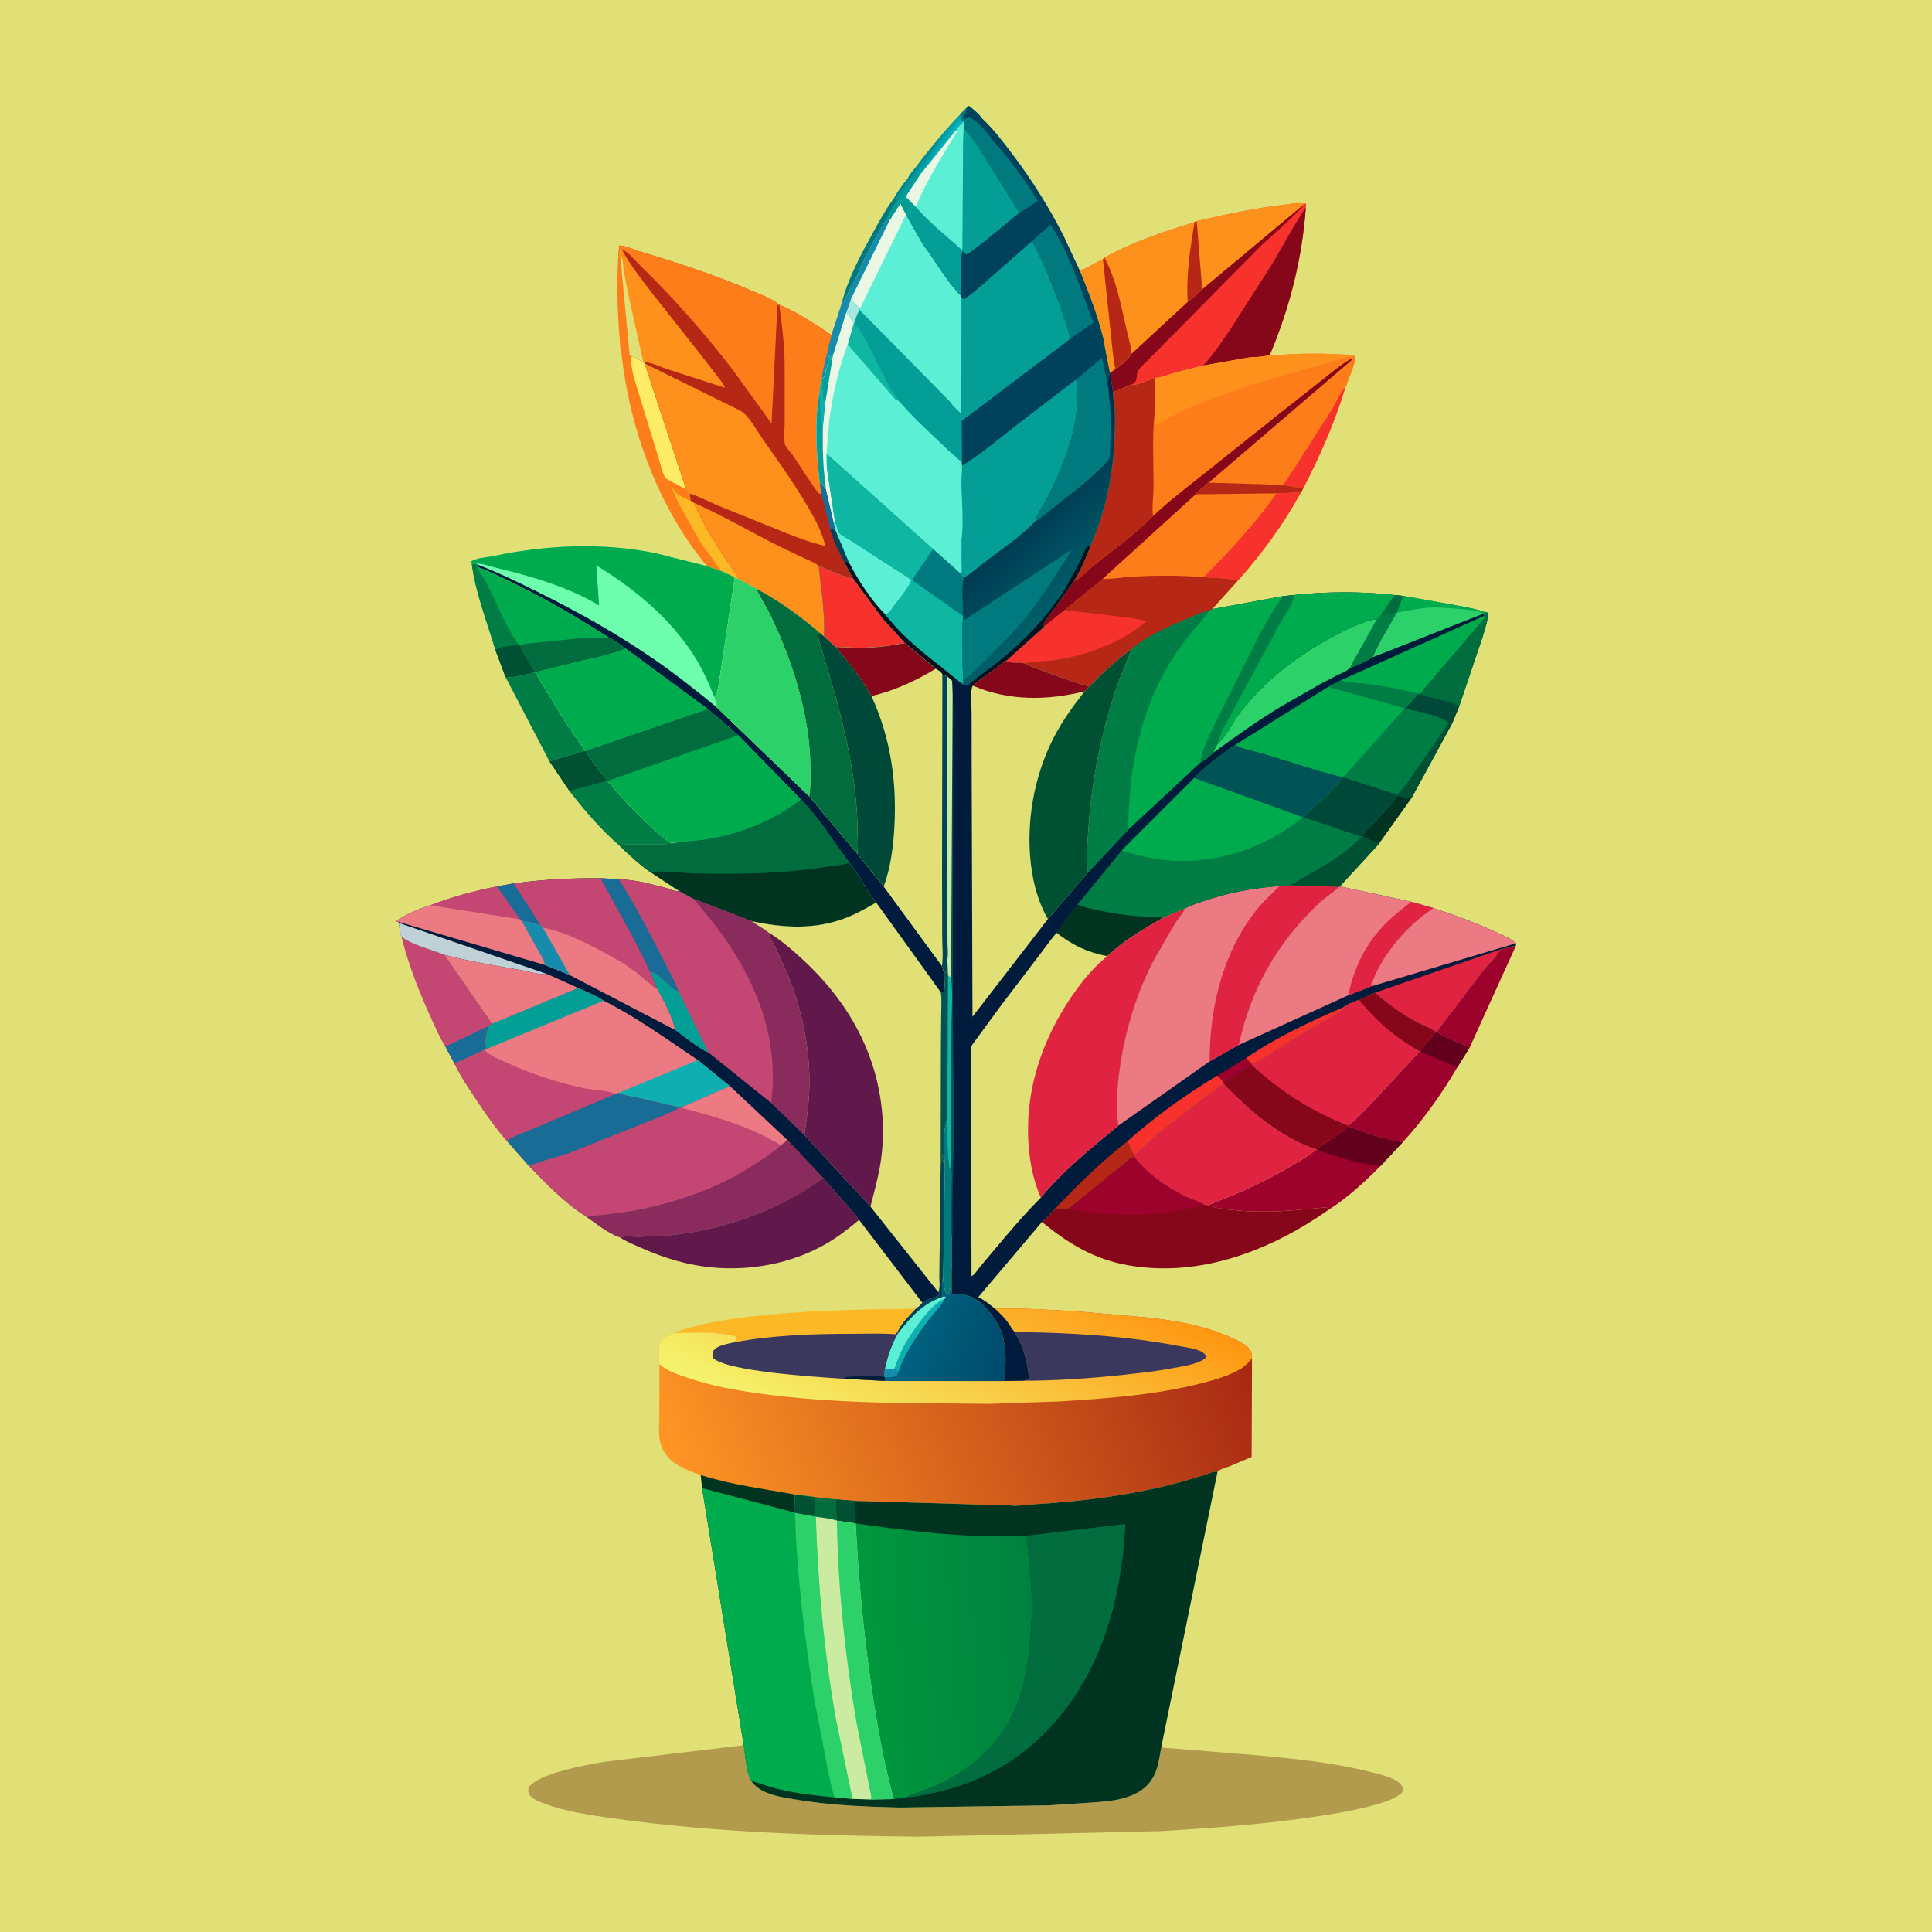 <svg version="1.1" xmlns="http://www.w3.org/2000/svg" style="display: block;" viewBox="0 0 2048 2048" width="1024" height="1024">
<defs>
	<linearGradient id="Gradient1" gradientUnits="userSpaceOnUse" x1="978.893" y1="163.747" x2="990.148" y2="171.694">
		<stop class="stop0" offset="0" stop-opacity="1" stop-color="rgb(0,127,130)"/>
		<stop class="stop1" offset="1" stop-opacity="1" stop-color="rgb(4,187,201)"/>
	</linearGradient>
	<linearGradient id="Gradient2" gradientUnits="userSpaceOnUse" x1="1305.38" y1="1386.31" x2="727.782" y2="1604.04">
		<stop class="stop0" offset="0" stop-opacity="1" stop-color="rgb(167,40,19)"/>
		<stop class="stop1" offset="1" stop-opacity="1" stop-color="rgb(255,150,36)"/>
	</linearGradient>
	<linearGradient id="Gradient3" gradientUnits="userSpaceOnUse" x1="1067.62" y1="1310.35" x2="953.199" y2="1563.1">
		<stop class="stop0" offset="0" stop-opacity="1" stop-color="rgb(255,150,17)"/>
		<stop class="stop1" offset="1" stop-opacity="1" stop-color="rgb(244,245,109)"/>
	</linearGradient>
	<linearGradient id="Gradient4" gradientUnits="userSpaceOnUse" x1="1068.22" y1="1445.67" x2="969.731" y2="1409.8">
		<stop class="stop0" offset="0" stop-opacity="1" stop-color="rgb(0,74,107)"/>
		<stop class="stop1" offset="1" stop-opacity="1" stop-color="rgb(0,98,128)"/>
	</linearGradient>
	<linearGradient id="Gradient5" gradientUnits="userSpaceOnUse" x1="1052.08" y1="509.89" x2="1150.72" y2="616.287">
		<stop class="stop0" offset="0" stop-opacity="1" stop-color="rgb(0,34,69)"/>
		<stop class="stop1" offset="1" stop-opacity="1" stop-color="rgb(0,96,105)"/>
	</linearGradient>
	<linearGradient id="Gradient6" gradientUnits="userSpaceOnUse" x1="1095.19" y1="1750.94" x2="916.416" y2="1761.35">
		<stop class="stop0" offset="0" stop-opacity="1" stop-color="rgb(0,130,63)"/>
		<stop class="stop1" offset="1" stop-opacity="1" stop-color="rgb(0,152,61)"/>
	</linearGradient>
</defs>
<path transform="translate(0,0)" fill="rgb(224,224,119)" d="M -0 -0 L 2048 0 L 2048 2048 L -0 2048 L -0 -0 z"/>
<path transform="translate(0,0)" fill="rgb(0,122,126)" d="M 947.151 210.809 L 949.167 211.461 C 950.372 210.401 951.532 209.68 952.95 208.95 L 954.665 208.077 C 952.096 211.029 950.039 213.637 948.005 217.005 L 947.262 218.002 C 944.54 221.697 942.88 226.51 940.5 230.51 L 938.431 234.148 L 932.546 244.314 C 924.16 259.031 915.413 275.043 909.088 290.77 C 906.61 296.932 902.954 302.746 899.84 308.602 C 897.654 312.713 895.889 317.744 892.463 320.942 C 898.584 295.645 912.958 269.152 925.507 246.465 C 932.15 234.455 938.899 221.78 947.151 210.809 z"/>
<path transform="translate(0,0)" fill="url(#Gradient1)" d="M 1017.7 121.261 L 1019.52 127.675 L 1021.79 129.053 C 1019.17 131.017 1014.9 135.109 1013.49 138.012 L 975.678 184.914 C 973.172 185.916 971.595 186.661 969.546 188.5 L 969.005 190.005 L 967.268 192.136 L 960.309 200.888 C 958.908 204.234 957.421 205.756 954.665 208.077 L 952.95 208.95 C 951.532 209.68 950.372 210.401 949.167 211.461 L 947.151 210.809 C 951.196 203.318 956.833 195.44 962.41 189.034 C 963.41 185.433 968.927 179.591 971.279 176.46 C 985.841 157.078 1001.05 138.878 1017.7 121.261 z"/>
<path transform="translate(0,0)" fill="rgb(0,52,33)" d="M 1481.64 842.806 L 1495.91 846.526 L 1461.38 894.863 L 1444.08 886.768 C 1444.99 882.369 1452.71 876.115 1455.81 872.813 C 1464.38 863.708 1474.97 853.387 1481.64 842.806 z"/>
<path transform="translate(0,0)" fill="rgb(22,140,172)" d="M 938.431 234.148 L 943.854 232.158 L 902.1 317.092 L 911.565 327.252 L 910.999 328.319 C 908.98 332.947 906.926 337.415 905.715 342.338 L 905.076 342.195 C 904.094 341.405 903.513 340.759 902.94 339.629 C 901.295 336.386 899.59 334.154 897.104 331.495 L 882.747 378.075 L 880.65 378.192 C 880.703 379.616 881.065 380.54 880.25 381.75 L 879.545 376.386 L 878.53 376.5 L 878.327 378.19 C 877.814 382.287 877.66 388.547 875.49 392 C 875.49 394.126 875.751 394.108 874.49 396 C 874.49 398.621 874.289 399.275 872.192 401.167 L 871.116 401.86 C 871.213 396.67 872.828 391.084 873.86 386 L 881.341 355.004 L 892.463 320.942 C 895.889 317.744 897.654 312.713 899.84 308.602 C 902.954 302.746 906.61 296.932 909.088 290.77 C 915.413 275.043 924.16 259.031 932.546 244.314 L 938.431 234.148 z"/>
<path transform="translate(0,0)" fill="rgb(164,232,222)" d="M 897.104 331.495 L 902.1 317.092 L 911.565 327.252 L 910.999 328.319 C 908.98 332.947 906.926 337.415 905.715 342.338 L 905.076 342.195 C 904.094 341.405 903.513 340.759 902.94 339.629 C 901.295 336.386 899.59 334.154 897.104 331.495 z"/>
<path transform="translate(0,0)" fill="rgb(157,2,45)" d="M 1590.73 1006.32 L 1607.02 1002.31 L 1557.95 1110.26 C 1546.22 1105.61 1533.47 1100.9 1522.91 1093.91 L 1571.19 1030.32 C 1577.23 1022.46 1585.97 1014.87 1590.73 1006.32 z"/>
<path transform="translate(0,0)" fill="rgb(0,124,69)" d="M 565.901 712.81 L 567.24 712.6 L 598.5 763.979 L 612.883 785.175 C 615.146 788.507 618.464 792.365 620.059 796.003 L 582.515 807.213 L 536.053 718.072 C 546.074 717.935 556.205 715.093 565.901 712.81 z"/>
<path transform="translate(0,0)" fill="rgb(0,124,69)" d="M 620.059 796.003 L 620.885 795.821 C 624.953 803.571 630.617 810.79 635.984 817.7 C 637.59 819.767 641.249 823.242 642.227 825.5 C 642.548 826.241 642.13 827.111 642.082 827.917 L 643.93 827.874 C 657.506 844.075 671.309 858.825 686.809 873.223 C 694.166 880.056 701.773 887.377 710 893.149 L 717.585 893.481 C 704.327 896.424 687.34 894.841 673.638 895.113 C 667.962 895.225 662.12 894.713 656.65 896.423 C 637.152 879.712 619.181 858.734 603.598 838.375 L 582.515 807.213 L 620.059 796.003 z"/>
<path transform="translate(0,0)" fill="rgb(0,80,52)" d="M 620.059 796.003 L 620.885 795.821 C 624.953 803.571 630.617 810.79 635.984 817.7 C 637.59 819.767 641.249 823.242 642.227 825.5 C 642.548 826.241 642.13 827.111 642.082 827.917 L 603.598 838.375 L 582.515 807.213 L 620.059 796.003 z"/>
<path transform="translate(0,0)" fill="rgb(252,185,37)" d="M 714.352 1412.83 C 745.849 1401.21 782.258 1396.69 815.456 1393.57 C 867.173 1388.72 919.14 1387.81 971.05 1387.3 C 964.477 1394.39 955.926 1402.33 951.902 1411.26 L 949.058 1414.4 L 947.937 1414.32 C 933.574 1413.31 918.828 1413.9 904.423 1413.91 C 862.015 1413.94 819.375 1415.14 777.609 1423.04 C 778.823 1421.71 778.356 1422.08 779.634 1421.14 L 780.455 1420.55 C 779.9 1418.93 780.218 1418.61 780.609 1417 L 779 1416.4 C 775.494 1414.98 771.86 1415 768.155 1414.35 C 750.521 1411.28 732.149 1413.03 714.352 1412.83 z"/>
<path transform="translate(0,0)" fill="rgb(196,70,115)" d="M 425.574 993.166 C 439.288 1002.61 455.868 1005.97 471.08 1012.23 L 521.718 1085.28 L 517.782 1087.72 C 516.416 1094.17 513.272 1105.79 515.919 1111.92 L 513.421 1113 L 481.781 1127.51 L 472.099 1109.41 C 466.165 1100.3 461.772 1089.61 457.237 1079.74 C 444.564 1052.16 432.943 1022.63 425.574 993.166 z"/>
<path transform="translate(0,0)" fill="rgb(25,108,150)" d="M 472.099 1109.41 L 517.782 1087.72 C 516.416 1094.17 513.272 1105.79 515.919 1111.92 L 513.421 1113 L 481.781 1127.51 L 472.099 1109.41 z"/>
<path transform="translate(0,0)" fill="rgb(157,2,45)" d="M 1522.91 1093.91 C 1533.47 1100.9 1546.22 1105.61 1557.95 1110.26 L 1544.77 1131.42 C 1528.65 1158.94 1508.61 1187.42 1486.93 1210.84 C 1466.28 1207.35 1448.44 1201.4 1428.91 1193.88 L 1428.91 1193.13 C 1437.13 1187.11 1444.59 1178.88 1451.83 1171.69 L 1504.91 1114.39 L 1505.44 1114.73 C 1507.91 1107.88 1517.75 1100.39 1522.24 1093.98 L 1522.91 1093.91 z"/>
<path transform="translate(0,0)" fill="rgb(99,0,29)" d="M 1522.91 1093.91 C 1533.47 1100.9 1546.22 1105.61 1557.95 1110.26 L 1544.77 1131.42 L 1505.44 1114.73 C 1507.91 1107.88 1517.75 1100.39 1522.24 1093.98 L 1522.91 1093.91 z"/>
<path transform="translate(0,0)" fill="rgb(254,125,27)" d="M 655.276 273.465 C 657.21 274.408 656.355 273.827 657.87 275.163 L 667.426 376.552 L 669.345 377.966 C 672.459 378.621 674.285 379.243 676.995 381.005 L 681.974 384.048 L 682.73 383.966 L 683.346 385.261 L 727.3 518.564 L 731.168 523.076 L 732.08 530.758 L 735.492 532.904 C 743.873 552.162 755.549 571.861 767.044 589.5 C 772.317 597.59 778.664 605.224 783.041 613.838 L 778.803 612.711 C 775.805 609.935 768.729 607.389 764.914 605.485 L 749.453 600.083 C 697.68 538.22 666.704 452.537 658.597 372.722 C 657.18 370.749 657.175 362.333 656.92 359.461 C 654.372 330.782 653.804 302.218 655.276 273.465 z"/>
<path transform="translate(0,0)" fill="rgb(252,185,37)" d="M 712.367 517.234 L 713.651 517.551 L 713.967 518.625 C 715.907 523.963 725.391 528.077 730.415 530.104 L 732.08 530.758 L 735.492 532.904 C 743.873 552.162 755.549 571.861 767.044 589.5 C 772.317 597.59 778.664 605.224 783.041 613.838 L 778.803 612.711 C 775.805 609.935 768.729 607.389 764.914 605.485 L 745.5 579.044 C 738.966 569.223 733.478 558.744 727.695 548.481 C 722.057 538.475 715.919 528.167 712.367 517.234 z"/>
<path transform="translate(0,0)" fill="rgb(254,235,102)" d="M 669.345 377.966 C 672.459 378.621 674.285 379.243 676.995 381.005 L 681.974 384.048 L 682.73 383.966 L 683.346 385.261 L 727.3 518.564 L 709.339 509.4 C 707.904 508.372 706.004 507.166 704.978 505.688 C 701.787 501.09 700.29 492.057 698.466 486.611 L 677.714 419 C 674.424 407.465 667.567 389.854 669.345 377.966 z"/>
<path transform="translate(0,0)" fill="rgb(157,2,45)" d="M 1428.91 1193.88 C 1448.44 1201.4 1466.28 1207.35 1486.93 1210.84 L 1463.4 1235.97 C 1447.02 1252.51 1428.51 1269.63 1408.84 1282.13 C 1408.23 1281.45 1407.01 1280.19 1406 1280.07 C 1403.24 1279.74 1399.22 1280.51 1396.39 1280.72 L 1373.47 1282.74 C 1350.98 1284.83 1327.6 1285.01 1305.14 1282.52 C 1297.09 1281.62 1288.42 1280.74 1280.89 1277.62 C 1281.69 1276.79 1284.62 1275.92 1285.8 1275.43 L 1300.55 1269.48 C 1322.91 1260.52 1344.02 1250.25 1364.89 1238.21 C 1375.3 1232.19 1386.18 1226.1 1395.44 1218.4 L 1396.15 1218.85 C 1399.18 1214.15 1408.45 1209.49 1413.05 1206.29 C 1418.56 1202.46 1423.74 1198.15 1428.91 1193.88 z"/>
<path transform="translate(0,0)" fill="rgb(99,0,29)" d="M 1428.91 1193.88 C 1448.44 1201.4 1466.28 1207.35 1486.93 1210.84 L 1463.4 1235.97 C 1440.42 1233.95 1417.68 1226.66 1396.15 1218.85 C 1399.18 1214.15 1408.45 1209.49 1413.05 1206.29 C 1418.56 1202.46 1423.74 1198.15 1428.91 1193.88 z"/>
<path transform="translate(0,0)" fill="rgb(96,25,74)" d="M 872.586 1248.67 L 898.06 1277.75 C 902.248 1282.71 907.102 1287.74 910.7 1293.14 C 899.221 1302.65 887.826 1311.65 874.799 1319.02 C 838.466 1339.57 795.853 1347.4 754.436 1343.5 C 728.763 1341.09 704.433 1333.66 680.881 1323.33 C 672.876 1319.82 664.136 1316.28 656.779 1311.53 C 663.195 1310.02 671.215 1310.97 677.824 1310.97 L 708.188 1309.56 C 766.42 1304.05 825.064 1283.28 872.586 1248.67 z"/>
<path transform="translate(0,0)" fill="rgb(225,35,66)" d="M 1297.02 1148.66 C 1323.65 1176.97 1357.85 1206.09 1395.44 1218.4 C 1386.18 1226.1 1375.3 1232.19 1364.89 1238.21 C 1344.02 1250.25 1322.91 1260.52 1300.55 1269.48 L 1285.8 1275.43 C 1284.62 1275.92 1281.69 1276.79 1280.89 1277.62 L 1276.52 1276.79 C 1270.45 1273.31 1263.02 1271.36 1256.64 1268.24 C 1236.32 1258.32 1216 1243.88 1202.1 1225.88 L 1202.27 1224.79 C 1207.11 1219.61 1212.89 1215.21 1218.16 1210.45 C 1243.09 1188 1270.29 1168.81 1297.02 1148.66 z"/>
<path transform="translate(0,0)" fill="rgb(134,7,25)" d="M 1124.39 1281.32 L 1133 1281.09 L 1189.13 1235.45 C 1193.29 1232.3 1197.26 1227.84 1202.1 1225.88 C 1216 1243.88 1236.32 1258.32 1256.64 1268.24 C 1263.02 1271.36 1270.45 1273.31 1276.52 1276.79 L 1280.89 1277.62 C 1288.42 1280.74 1297.09 1281.62 1305.14 1282.52 C 1327.6 1285.01 1350.98 1284.83 1373.47 1282.74 L 1396.39 1280.72 C 1399.22 1280.51 1403.24 1279.74 1406 1280.07 C 1407.01 1280.19 1408.23 1281.45 1408.84 1282.13 C 1347.16 1325.49 1272.54 1354.48 1196.26 1341.3 C 1159.89 1335.02 1132.56 1318.28 1104.45 1295.31 C 1109.64 1291.82 1114.59 1285.32 1118.9 1280.7 L 1124.39 1281.32 z"/>
<path transform="translate(0,0)" fill="rgb(157,2,45)" d="M 1124.39 1281.32 L 1133 1281.09 L 1189.13 1235.45 C 1193.29 1232.3 1197.26 1227.84 1202.1 1225.88 C 1216 1243.88 1236.32 1258.32 1256.64 1268.24 C 1263.02 1271.36 1270.45 1273.31 1276.52 1276.79 C 1239.84 1287.76 1203.43 1289.67 1165.5 1286.08 C 1152.25 1284.83 1139.3 1281.64 1126 1282.31 L 1124.39 1281.32 z"/>
<path transform="translate(0,0)" fill="rgb(225,35,66)" d="M 1440.7 1059.72 L 1457.64 1052.2 C 1471.09 1064.31 1485.62 1074.61 1501.53 1083.3 C 1507.95 1086.81 1516.58 1089.56 1522.24 1093.98 C 1517.75 1100.39 1507.91 1107.88 1505.44 1114.73 L 1504.91 1114.39 L 1451.83 1171.69 C 1444.59 1178.88 1437.13 1187.11 1428.91 1193.13 L 1428.91 1193.88 C 1423.74 1198.15 1418.56 1202.46 1413.05 1206.29 C 1408.45 1209.49 1399.18 1214.15 1396.15 1218.85 L 1395.44 1218.4 C 1357.85 1206.09 1323.65 1176.97 1297.02 1148.66 L 1297.19 1148.08 C 1306.3 1140.16 1317.13 1135.68 1326.98 1128.96 L 1326.98 1128.17 C 1341.26 1122.38 1354.7 1111.55 1367.76 1103.36 L 1418 1073.71 C 1421.18 1071.85 1423.63 1071.11 1424.6 1067.47 C 1425.87 1065.26 1437.96 1060.92 1440.7 1059.72 z"/>
<path transform="translate(0,0)" fill="rgb(134,7,25)" d="M 1440.7 1059.72 L 1457.64 1052.2 C 1471.09 1064.31 1485.62 1074.61 1501.53 1083.3 C 1507.95 1086.81 1516.58 1089.56 1522.24 1093.98 C 1517.75 1100.39 1507.91 1107.88 1505.44 1114.73 L 1504.91 1114.39 C 1480.07 1100.4 1458.29 1082.14 1440.7 1059.72 z"/>
<path transform="translate(0,0)" fill="rgb(134,7,25)" d="M 1326.98 1128.96 C 1357.87 1157.26 1389.83 1177.91 1428.91 1193.13 L 1428.91 1193.88 C 1423.74 1198.15 1418.56 1202.46 1413.05 1206.29 C 1408.45 1209.49 1399.18 1214.15 1396.15 1218.85 L 1395.44 1218.4 C 1357.85 1206.09 1323.65 1176.97 1297.02 1148.66 L 1297.19 1148.08 C 1306.3 1140.16 1317.13 1135.68 1326.98 1128.96 z"/>
<path transform="translate(0,0)" fill="rgb(247,49,44)" d="M 1381.9 215.941 L 1384.36 215.705 C 1384.39 217.188 1384.39 218.502 1384.22 219.98 C 1380.49 273.476 1367.08 326.554 1346.19 375.886 C 1340.7 378.782 1329.41 378.189 1322.85 379.17 L 1275.39 387.524 L 1245.88 395.051 C 1239.72 396.735 1230.37 400.644 1224.05 400.617 C 1217.15 402.836 1205.98 408.629 1199.04 407.889 L 1179.79 415.837 L 1176.86 395.118 L 1176.19 394.877 L 1171.01 368.128 C 1170.53 360.898 1167.75 352.287 1165.74 345.281 C 1160.06 325.547 1152.51 306.582 1144.84 287.566 L 1169.14 274.678 L 1170.78 273.214 C 1200.18 256.387 1234.12 245.608 1266.3 235.436 L 1268.52 234.399 C 1299.1 227.308 1329.52 220.815 1360.75 217.132 C 1367.23 216.368 1375.55 214.264 1381.9 215.941 z"/>
<path transform="translate(0,0)" fill="rgb(134,7,25)" d="M 1274.28 306.674 L 1381.88 216.839 C 1380.33 222.005 1342.8 254.624 1336.21 260.954 L 1218.08 380.584 C 1215.03 383.891 1208.26 389.453 1206.41 393.276 C 1203.02 400.304 1207.83 403.024 1199.04 407.889 L 1179.79 415.837 L 1176.86 395.118 L 1182.35 390.998 C 1188.19 388.207 1195.91 380.156 1199.53 374.877 L 1259.04 319.914 C 1264.4 316.3 1269.68 311.225 1274.28 306.674 z"/>
<path transform="translate(0,0)" fill="rgb(254,145,27)" d="M 1268.52 234.399 C 1299.1 227.308 1329.52 220.815 1360.75 217.132 C 1367.23 216.368 1375.55 214.264 1381.9 215.941 L 1381.88 216.839 L 1274.28 306.674 L 1268.52 234.399 z"/>
<path transform="translate(0,0)" fill="rgb(134,7,25)" d="M 1384.22 219.98 C 1380.49 273.476 1367.08 326.554 1346.19 375.886 C 1340.7 378.782 1329.41 378.189 1322.85 379.17 L 1275.39 387.524 C 1286.38 375.862 1295.59 361.745 1304.6 348.515 L 1349.37 278.449 C 1360.95 258.865 1371.33 238.783 1384.22 219.98 z"/>
<path transform="translate(0,0)" fill="rgb(254,145,27)" d="M 1266.3 235.436 L 1268.52 234.399 L 1274.28 306.674 C 1269.68 311.225 1264.4 316.3 1259.04 319.914 L 1199.53 374.877 C 1195.91 380.156 1188.19 388.207 1182.35 390.998 L 1176.86 395.118 L 1176.19 394.877 L 1171.01 368.128 C 1170.53 360.898 1167.75 352.287 1165.74 345.281 C 1160.06 325.547 1152.51 306.582 1144.84 287.566 L 1169.14 274.678 L 1170.78 273.214 C 1200.18 256.387 1234.12 245.608 1266.3 235.436 z"/>
<path transform="translate(0,0)" fill="rgb(182,39,22)" d="M 1266.3 235.436 L 1268.52 234.399 L 1274.28 306.674 C 1269.68 311.225 1264.4 316.3 1259.04 319.914 C 1257.17 291.97 1261.67 262.916 1266.3 235.436 z"/>
<path transform="translate(0,0)" fill="rgb(254,145,27)" d="M 1169.14 274.678 L 1170.78 273.214 C 1183.12 295.692 1188.68 324.909 1194.32 349.865 C 1196.09 357.72 1198.94 366.903 1199.53 374.877 C 1195.91 380.156 1188.19 388.207 1182.35 390.998 L 1176.86 395.118 L 1176.19 394.877 L 1171.01 368.128 C 1170.53 360.898 1167.75 352.287 1165.74 345.281 C 1160.06 325.547 1152.51 306.582 1144.84 287.566 L 1169.14 274.678 z"/>
<path transform="translate(0,0)" fill="rgb(182,39,22)" d="M 1169.14 274.678 L 1170.78 273.214 C 1183.12 295.692 1188.68 324.909 1194.32 349.865 C 1196.09 357.72 1198.94 366.903 1199.53 374.877 C 1195.91 380.156 1188.19 388.207 1182.35 390.998 C 1179.83 379.689 1179.09 367.671 1177.76 356.148 L 1169.14 274.678 z"/>
<path transform="translate(0,0)" fill="rgb(179,155,77)" d="M 1231.34 1850.28 L 1232.5 1852.58 L 1329.79 1860.45 C 1371.42 1864.32 1413.46 1868.25 1454.05 1878.67 C 1462.92 1880.94 1478.42 1884.18 1484.61 1891.24 C 1486.44 1893.33 1487.34 1895.08 1487.13 1897.94 C 1486.97 1900.1 1485.89 1900.53 1484.27 1901.82 C 1476.95 1907.61 1466.85 1910.55 1458 1913.07 C 1436.38 1919.24 1414.2 1922.76 1392 1926.04 C 1338.56 1933.94 1284.39 1937.82 1230.5 1941.07 L 973.649 1947.02 C 865.995 1945.79 756.966 1942.52 650.209 1927.56 C 626.162 1924.19 599.774 1920.47 577 1911.82 C 572.057 1909.94 565.514 1907.6 562.015 1903.5 C 559.585 1900.65 560.057 1898.46 560.169 1895 C 570.874 1879.56 620.919 1871.11 639.696 1867.73 L 788.358 1850.01 C 790.175 1861.68 790.616 1877.16 796.044 1887.59 C 799.043 1891.83 802.254 1894.74 806.754 1897.36 C 818.162 1904.02 833.103 1905.86 846.003 1907.98 C 881.435 1913.81 917.763 1915.21 953.615 1916.07 L 1111.17 1913.78 L 1158.28 1910.71 C 1168.38 1909.87 1179.57 1909.18 1189.36 1906.55 L 1191 1906.08 C 1197.67 1904.25 1204.21 1901.64 1209.91 1897.65 C 1226.79 1885.81 1227.95 1868.95 1231.34 1850.28 z"/>
<path transform="translate(0,0)" fill="rgb(182,39,22)" d="M 656.147 263.837 L 656.5 260.396 C 661.279 259.75 672.429 264.802 677.304 266.264 C 717.979 278.466 757.177 291.209 796.257 307.997 C 805.219 311.847 816.338 315.73 824.146 321.551 L 825.957 322.999 C 845.399 330.993 863.754 343.542 881.341 355.004 L 873.86 386 C 872.828 391.084 871.213 396.67 871.116 401.86 L 871.019 402.586 C 869.938 406.767 869.129 410.582 868.98 414.906 C 863.172 445.547 865.262 479.985 868.813 510.763 L 875.517 518.044 L 883.925 554.097 L 885.763 562.124 L 900.074 596.208 L 894.468 594.747 L 904.513 613.617 C 891.254 610.245 880.107 605.301 867.792 599.573 C 870.482 623.978 874.745 650.079 873.503 674.584 L 868.161 670.195 C 847.001 652.099 825.873 636.858 801.179 623.793 C 795.291 620.171 788.793 617.724 783.041 613.838 C 778.664 605.224 772.317 597.59 767.044 589.5 C 755.549 571.861 743.873 552.162 735.492 532.904 L 732.08 530.758 L 731.168 523.076 L 727.3 518.564 L 683.346 385.261 L 682.73 383.966 L 681.974 384.048 L 676.995 381.005 C 674.285 379.243 672.459 378.621 669.345 377.966 L 667.426 376.552 L 657.87 275.163 C 656.355 273.827 657.21 274.408 655.276 273.465 L 656.147 263.837 z"/>
<path transform="translate(0,0)" fill="rgb(0,66,91)" d="M 879.955 560.135 L 885.763 562.124 L 900.074 596.208 L 894.468 594.747 C 888.779 583.146 882.84 572.816 879.955 560.135 z"/>
<path transform="translate(0,0)" fill="rgb(25,108,150)" d="M 868.813 510.763 L 875.517 518.044 L 883.925 554.097 L 885.763 562.124 L 879.955 560.135 L 870.55 523.083 L 868.813 510.763 z"/>
<path transform="translate(0,0)" fill="rgb(254,145,27)" d="M 656.147 263.837 L 657.682 265.343 L 659.202 264.548 C 668.38 281.413 680.656 296.978 692.359 312.16 L 743.06 376.371 L 759.81 398.05 C 762.864 402.119 766.532 406.311 768.526 411.02 L 706.635 391.152 C 701.723 389.503 687.271 383.049 682.73 383.966 L 681.974 384.048 L 676.995 381.005 C 674.285 379.243 672.459 378.621 669.345 377.966 L 667.426 376.552 L 657.87 275.163 C 656.355 273.827 657.21 274.408 655.276 273.465 L 656.147 263.837 z"/>
<path transform="translate(0,0)" fill="rgb(224,224,119)" d="M 657.87 275.163 L 658.792 272.157 C 660.824 275.877 660.385 282.174 661.048 286.442 L 665.757 311 L 681.974 384.048 L 676.995 381.005 C 674.285 379.243 672.459 378.621 669.345 377.966 L 667.426 376.552 L 657.87 275.163 z"/>
<path transform="translate(0,0)" fill="rgb(254,125,27)" d="M 825.957 322.999 C 845.399 330.993 863.754 343.542 881.341 355.004 L 873.86 386 C 872.828 391.084 871.213 396.67 871.116 401.86 L 871.019 402.586 C 869.938 406.767 869.129 410.582 868.98 414.906 C 863.172 445.547 865.262 479.985 868.813 510.763 L 870.55 523.083 C 869.084 523.781 869.943 523.622 867.93 523.088 C 857.942 510.24 849.563 495.75 840.232 482.352 C 838.509 479.879 832.862 473.984 832.176 471.391 C 830.498 465.049 831.792 454.859 831.8 448.052 L 831.772 385.5 C 831.42 364.277 828.966 343.959 825.957 322.999 z"/>
<path transform="translate(0,0)" fill="rgb(254,145,27)" d="M 735.492 532.904 C 766.425 546.739 795.696 563.826 825.925 579.078 L 852.911 591.924 C 857.801 594.21 863.551 596.295 867.792 599.573 C 870.482 623.978 874.745 650.079 873.503 674.584 L 868.161 670.195 C 847.001 652.099 825.873 636.858 801.179 623.793 C 795.291 620.171 788.793 617.724 783.041 613.838 C 778.664 605.224 772.317 597.59 767.044 589.5 C 755.549 571.861 743.873 552.162 735.492 532.904 z"/>
<path transform="translate(0,0)" fill="rgb(254,125,27)" d="M 656.147 263.837 L 656.5 260.396 C 661.279 259.75 672.429 264.802 677.304 266.264 C 717.979 278.466 757.177 291.209 796.257 307.997 C 805.219 311.847 816.338 315.73 824.146 321.551 L 825.957 322.999 L 824.078 324.125 L 817.876 448.966 L 777.077 392.428 C 747.113 353.467 714.361 316.2 679.118 281.907 C 674.261 277.181 665.119 265.985 659.202 264.548 L 657.682 265.343 L 656.147 263.837 z"/>
<path transform="translate(0,0)" fill="rgb(254,145,27)" d="M 683.346 385.261 L 784.992 435.487 C 793.536 440.26 802.066 456.144 807.698 464.219 C 827.071 491.997 847.791 520.543 863.775 550.402 C 868.464 559.16 872.1 568.132 874.669 577.738 L 874.924 578.818 C 854.747 574.14 835.888 566.104 816.748 558.349 L 762.271 536.405 C 752.016 532.083 741.675 526.615 731.168 523.076 L 727.3 518.564 L 683.346 385.261 z"/>
<path transform="translate(0,0)" fill="rgb(254,125,27)" d="M 1275.39 387.524 L 1322.85 379.17 C 1329.41 378.189 1340.7 378.782 1346.19 375.886 C 1355.57 376.915 1365.57 375.457 1375.01 375.167 C 1390.76 374.683 1406.78 374.745 1422.5 375.764 C 1427.06 376.06 1432.86 375.622 1436.95 377.837 C 1436.3 386.361 1432.29 394.94 1429.34 402.915 C 1428.56 405.016 1427.62 408.956 1426.19 410.529 C 1415.05 447.749 1399.1 483.495 1381.4 518.003 L 1378.98 522.013 C 1360.3 556.211 1337.83 586.528 1312.04 615.649 L 1284.86 645.685 L 1282.16 646.98 C 1273.38 649.033 1265.22 653.016 1256.98 656.553 C 1237.83 664.763 1215.45 674.361 1199.65 688.045 C 1183.33 699.506 1168.87 713.426 1154.84 727.546 C 1141.7 724.536 1128.61 719.557 1115.96 714.935 C 1105.85 711.239 1095.22 707.826 1085.55 703.081 C 1079.54 702.184 1071.63 703.062 1066.14 700.776 L 1106.2 664.808 C 1106.48 663.477 1106.26 661.728 1106.65 660.513 C 1107.44 657.986 1111.53 653.424 1113.18 651.029 L 1138.47 615.701 C 1145.59 604.013 1151.51 590.453 1156.32 577.645 L 1156.57 577.274 C 1173.59 538.05 1181.48 495.391 1181.85 452.78 C 1181.93 443.022 1182.2 431.774 1180.2 422.24 L 1179.79 415.837 L 1199.04 407.889 C 1205.98 408.629 1217.15 402.836 1224.05 400.617 C 1230.37 400.644 1239.72 396.735 1245.88 395.051 L 1275.39 387.524 z"/>
<path transform="translate(0,0)" fill="rgb(247,49,44)" d="M 1360.08 514.026 C 1367.09 504.705 1373.14 494.37 1379.51 484.6 L 1410.8 435.899 C 1415.38 428.498 1420.16 416.359 1426.19 410.529 C 1415.05 447.749 1399.1 483.495 1381.4 518.003 L 1360.08 514.026 z"/>
<path transform="translate(0,0)" fill="rgb(134,7,25)" d="M 1222.25 547.032 C 1240.18 530.085 1260.64 514.677 1279.95 499.282 L 1356.57 438.181 L 1400.64 403.479 C 1411 395.332 1421.64 386.39 1433 379.738 L 1434.3 380.5 L 1281.24 511.659 L 1270.31 521.076 C 1269.18 522.005 1268.51 522.756 1267.71 523.961 L 1168.98 613.645 L 1128.63 646.688 L 1106.2 664.808 C 1106.48 663.477 1106.26 661.728 1106.65 660.513 C 1107.44 657.986 1111.53 653.424 1113.18 651.029 L 1138.47 615.701 C 1143.39 614.972 1153.42 604.192 1157.66 600.769 C 1179.19 583.404 1202.93 566.789 1222.25 547.032 z"/>
<path transform="translate(0,0)" fill="rgb(254,145,27)" d="M 1275.39 387.524 L 1322.85 379.17 C 1329.41 378.189 1340.7 378.782 1346.19 375.886 C 1355.57 376.915 1365.57 375.457 1375.01 375.167 C 1390.76 374.683 1406.78 374.745 1422.5 375.764 C 1427.06 376.06 1432.86 375.622 1436.95 377.837 L 1435.65 377.983 C 1433.95 378.161 1432.58 378.077 1430.91 378.045 C 1427.33 377.977 1420.8 381.044 1416.88 381.994 L 1351.29 400.5 C 1316.43 410.94 1282.76 421.874 1249.8 437.47 C 1247.16 438.719 1226.4 450.152 1225.5 450.12 C 1225.05 450.104 1224.7 449.707 1224.3 449.5 L 1223.85 438.974 L 1224.05 400.617 C 1230.37 400.644 1239.72 396.735 1245.88 395.051 L 1275.39 387.524 z"/>
<path transform="translate(0,0)" fill="rgb(182,39,22)" d="M 1199.04 407.889 C 1205.98 408.629 1217.15 402.836 1224.05 400.617 L 1223.85 438.974 C 1221.15 464.407 1223.04 491.655 1222.79 517.316 C 1222.7 526.769 1220.89 537.814 1222.25 547.032 C 1202.93 566.789 1179.19 583.404 1157.66 600.769 C 1153.42 604.192 1143.39 614.972 1138.47 615.701 C 1145.59 604.013 1151.51 590.453 1156.32 577.645 L 1156.57 577.274 C 1173.59 538.05 1181.48 495.391 1181.85 452.78 C 1181.93 443.022 1182.2 431.774 1180.2 422.24 L 1179.79 415.837 L 1199.04 407.889 z"/>
<path transform="translate(0,0)" fill="rgb(254,125,27)" d="M 1267.71 523.961 C 1268.51 522.756 1269.18 522.005 1270.31 521.076 L 1281.24 511.659 L 1360.08 514.026 L 1381.4 518.003 L 1378.98 522.013 C 1360.3 556.211 1337.83 586.528 1312.04 615.649 C 1300.67 612.574 1287.45 612.722 1275.68 611.874 C 1251.02 609.714 1225.32 609.963 1200.62 611.226 C 1190.25 611.757 1179.27 614.077 1168.98 613.645 L 1267.71 523.961 z"/>
<path transform="translate(0,0)" fill="rgb(182,39,22)" d="M 1267.71 523.961 C 1268.51 522.756 1269.18 522.005 1270.31 521.076 L 1281.24 511.659 L 1360.08 514.026 L 1381.4 518.003 L 1378.98 522.013 L 1353.18 522.963 L 1267.71 523.961 z"/>
<path transform="translate(0,0)" fill="rgb(247,49,44)" d="M 1378.98 522.013 C 1360.3 556.211 1337.83 586.528 1312.04 615.649 C 1300.67 612.574 1287.45 612.722 1275.68 611.874 C 1303.17 584.705 1330.96 554.643 1353.18 522.963 L 1378.98 522.013 z"/>
<path transform="translate(0,0)" fill="rgb(182,39,22)" d="M 1168.98 613.645 C 1179.27 614.077 1190.25 611.757 1200.62 611.226 C 1225.32 609.963 1251.02 609.714 1275.68 611.874 C 1287.45 612.722 1300.67 612.574 1312.04 615.649 L 1284.86 645.685 L 1282.16 646.98 C 1273.38 649.033 1265.22 653.016 1256.98 656.553 C 1237.83 664.763 1215.45 674.361 1199.65 688.045 C 1183.33 699.506 1168.87 713.426 1154.84 727.546 C 1141.7 724.536 1128.61 719.557 1115.96 714.935 C 1105.85 711.239 1095.22 707.826 1085.55 703.081 C 1079.54 702.184 1071.63 703.062 1066.14 700.776 L 1106.2 664.808 L 1128.63 646.688 L 1168.98 613.645 z"/>
<path transform="translate(0,0)" fill="rgb(247,49,44)" d="M 1128.63 646.688 L 1189.13 653.865 C 1197.9 655.125 1207.12 656.024 1215.65 658.427 C 1209.38 662.914 1203.35 668.192 1196.73 672.112 C 1172.55 686.44 1145.59 695.842 1117.8 699.766 C 1107.3 701.248 1095.76 700.941 1085.55 703.081 C 1079.54 702.184 1071.63 703.062 1066.14 700.776 L 1106.2 664.808 L 1128.63 646.688 z"/>
<path transform="translate(0,0)" fill="url(#Gradient2)" d="M 999.856 1355.36 C 1000.33 1360.95 1000.75 1367.79 1004 1372.5 C 1009.98 1368.04 1007.2 1353.55 1008.68 1346.26 L 1008.87 1345.44 L 1008.91 1371.19 C 1023.8 1371.77 1029.91 1372.91 1041.5 1382.57 C 1052.61 1393.97 1061.36 1405.94 1064.13 1422 L 1064.37 1423.28 C 1066.7 1436.34 1065.89 1450.74 1065.19 1463.96 L 1085.24 1463.66 L 1085.38 1463.16 L 1089.97 1462.61 L 1090.83 1461.5 C 1089.22 1443.15 1085.12 1427.85 1075.59 1411.97 C 1073.41 1409.84 1071.48 1406.58 1069.81 1404 C 1065.57 1397.45 1060.34 1392.58 1054.74 1387.24 C 1085.42 1386.47 1116.72 1388.57 1147.32 1390.62 L 1215.65 1396.58 C 1246.71 1400.03 1278.15 1405.25 1306.64 1418.74 C 1312.08 1421.32 1318.72 1423.99 1323 1428.33 C 1326.29 1431.67 1327.2 1435.35 1327.19 1439.88 L 1326.78 1544.41 L 1304 1554.09 C 1299.9 1555.72 1293.85 1557.07 1290.64 1560.04 C 1286.74 1559.28 1282.06 1561.79 1278.28 1563.02 L 1255 1570.01 C 1203.3 1584.55 1147.99 1591.57 1094.46 1594.69 C 1087.57 1595.09 1078.1 1596.82 1071.45 1595.85 L 906.756 1591.04 L 887.78 1589.53 L 886.018 1591 L 887.133 1611.91 C 880.27 1609.58 871.944 1608.97 864.782 1607.82 L 864.051 1607.55 L 863.961 1587.03 L 842.536 1584.28 L 842.1 1603.38 L 744.257 1577.59 L 742.802 1563.63 C 731.66 1559.58 718.727 1555.16 710.108 1546.71 C 705.242 1541.95 700.972 1534.72 699.595 1528.01 C 697.77 1519.13 698.851 1508.56 698.879 1499.45 L 699.009 1445.98 C 698.613 1441.2 697.441 1428.48 699.273 1424.22 C 702.006 1417.87 708.316 1415.12 714.352 1412.83 C 732.149 1413.03 750.521 1411.28 768.155 1414.35 C 771.86 1415 775.494 1414.98 779 1416.4 L 780.609 1417 C 780.218 1418.61 779.9 1418.93 780.455 1420.55 L 779.634 1421.14 C 778.356 1422.08 778.823 1421.71 777.609 1423.04 C 819.375 1415.14 862.015 1413.94 904.423 1413.91 C 918.828 1413.9 933.574 1413.31 947.937 1414.32 L 949.058 1414.4 L 951.902 1411.26 L 952.773 1412.13 C 965.387 1395.74 978.775 1381.32 998.837 1374.63 L 998.891 1373.53 C 997.654 1367.74 998.915 1361.38 999.087 1355.28 L 999.856 1355.36 z"/>
<path transform="translate(0,0)" fill="rgb(1,108,61)" d="M 863.961 1587.03 L 887.78 1589.53 L 886.018 1591 L 887.133 1611.91 C 880.27 1609.58 871.944 1608.97 864.782 1607.82 L 864.051 1607.55 L 863.961 1587.03 z"/>
<path transform="translate(0,0)" fill="rgb(0,52,33)" d="M 742.802 1563.63 C 775.851 1574.12 808.704 1577.98 842.536 1584.28 L 842.1 1603.38 L 744.257 1577.59 L 742.802 1563.63 z"/>
<path transform="translate(0,0)" fill="url(#Gradient3)" d="M 999.856 1355.36 C 1000.33 1360.95 1000.75 1367.79 1004 1372.5 C 1009.98 1368.04 1007.2 1353.55 1008.68 1346.26 L 1008.87 1345.44 L 1008.91 1371.19 C 1023.8 1371.77 1029.91 1372.91 1041.5 1382.57 C 1052.61 1393.97 1061.36 1405.94 1064.13 1422 L 1064.37 1423.28 C 1066.7 1436.34 1065.89 1450.74 1065.19 1463.96 L 1085.24 1463.66 L 1085.38 1463.16 L 1089.97 1462.61 L 1090.83 1461.5 C 1089.22 1443.15 1085.12 1427.85 1075.59 1411.97 C 1073.41 1409.84 1071.48 1406.58 1069.81 1404 C 1065.57 1397.45 1060.34 1392.58 1054.74 1387.24 C 1085.42 1386.47 1116.72 1388.57 1147.32 1390.62 L 1215.65 1396.58 C 1246.71 1400.03 1278.15 1405.25 1306.64 1418.74 C 1312.08 1421.32 1318.72 1423.99 1323 1428.33 C 1326.29 1431.67 1327.2 1435.35 1327.19 1439.88 C 1324 1443.47 1320.85 1447.27 1316.81 1449.92 C 1304.37 1458.09 1288.3 1462.56 1274.02 1466.22 C 1225.5 1478.64 1173.61 1482.5 1123.7 1485.55 L 1048.6 1488.13 L 942.018 1487.02 C 900.612 1486.08 858.555 1483.88 817.471 1478.8 C 787.271 1475.07 756.825 1470.21 728 1460.18 C 717.698 1456.6 707.262 1453.45 699.009 1445.98 C 698.613 1441.2 697.441 1428.48 699.273 1424.22 C 702.006 1417.87 708.316 1415.12 714.352 1412.83 C 732.149 1413.03 750.521 1411.28 768.155 1414.35 C 771.86 1415 775.494 1414.98 779 1416.4 L 780.609 1417 C 780.218 1418.61 779.9 1418.93 780.455 1420.55 L 779.634 1421.14 C 778.356 1422.08 778.823 1421.71 777.609 1423.04 C 819.375 1415.14 862.015 1413.94 904.423 1413.91 C 918.828 1413.9 933.574 1413.31 947.937 1414.32 L 949.058 1414.4 L 951.902 1411.26 L 952.773 1412.13 C 965.387 1395.74 978.775 1381.32 998.837 1374.63 L 998.891 1373.53 C 997.654 1367.74 998.915 1361.38 999.087 1355.28 L 999.856 1355.36 z"/>
<path transform="translate(0,0)" fill="rgb(58,56,92)" d="M 1075.59 1411.97 C 1133.78 1412.69 1192.94 1415.94 1250.2 1426.94 C 1257.1 1428.26 1271.23 1429.85 1276.31 1434.68 C 1277.44 1435.76 1277.4 1435.84 1278.09 1437 L 1277.75 1439.76 C 1268.97 1446.36 1255.14 1447.97 1244.5 1450.04 C 1226.77 1453.49 1209.01 1455.39 1191.09 1457.33 C 1156.18 1461.1 1120.36 1463.55 1085.24 1463.66 L 1085.38 1463.16 L 1089.97 1462.61 L 1090.83 1461.5 C 1089.22 1443.15 1085.12 1427.85 1075.59 1411.97 z"/>
<path transform="translate(0,0)" fill="rgb(58,56,92)" d="M 951.902 1411.26 L 952.773 1412.13 C 945.308 1424.89 941.163 1437.64 938 1451.99 C 937.625 1454.76 937.048 1457.28 937.955 1460 L 937.984 1463.77 L 895.337 1461.64 L 890.359 1461.3 C 865.551 1459.55 768.224 1453.8 755.301 1438.93 C 755.272 1435.9 754.837 1434.03 756.654 1431.38 C 760.207 1426.18 771.775 1424.48 777.609 1423.04 C 819.375 1415.14 862.015 1413.94 904.423 1413.91 C 918.828 1413.9 933.574 1413.31 947.937 1414.32 L 949.058 1414.4 L 951.902 1411.26 z"/>
<path transform="translate(0,0)" fill="rgb(0,27,59)" d="M 895.337 1461.64 C 895.682 1460.38 895.376 1461.06 896.5 1459.73 C 905.105 1458.93 913.745 1459.04 922.379 1459.01 C 927.377 1459 933.208 1458.29 937.955 1460 L 937.984 1463.77 L 895.337 1461.64 z"/>
<path transform="translate(0,0)" fill="url(#Gradient4)" d="M 999.856 1355.36 C 1000.33 1360.95 1000.75 1367.79 1004 1372.5 C 1009.98 1368.04 1007.2 1353.55 1008.68 1346.26 L 1008.87 1345.44 L 1008.91 1371.19 C 1023.8 1371.77 1029.91 1372.91 1041.5 1382.57 C 1052.61 1393.97 1061.36 1405.94 1064.13 1422 L 1064.37 1423.28 C 1066.7 1436.34 1065.89 1450.74 1065.19 1463.96 L 945.929 1463.95 L 937.984 1463.77 L 937.955 1460 C 937.048 1457.28 937.625 1454.76 938 1451.99 C 941.163 1437.64 945.308 1424.89 952.773 1412.13 C 965.387 1395.74 978.775 1381.32 998.837 1374.63 L 998.891 1373.53 C 997.654 1367.74 998.915 1361.38 999.087 1355.28 L 999.856 1355.36 z"/>
<path transform="translate(0,0)" fill="rgb(22,140,172)" d="M 947.975 1450.78 L 952.434 1454.03 C 951.665 1456.48 951.809 1457.69 949.275 1458.8 C 946.663 1459.94 940.588 1460.72 937.955 1460 C 937.048 1457.28 937.625 1454.76 938 1451.99 C 941.356 1451.4 944.565 1450.9 947.975 1450.78 z"/>
<path transform="translate(0,0)" fill="rgb(15,174,176)" d="M 1001.08 1377.13 C 998.226 1383.95 991.193 1390.49 986.613 1396.39 C 973.625 1413.13 959.221 1433.77 952.434 1454.03 L 947.975 1450.78 C 948.871 1449.23 948.566 1449.93 949.146 1448.21 C 951.69 1440.63 954.827 1433.63 958.535 1426.55 C 965.166 1413.87 987.434 1381.37 1001.08 1377.13 z"/>
<path transform="translate(0,0)" fill="rgb(91,239,213)" d="M 998.837 1374.63 L 1002.67 1374.39 C 1001.82 1376.5 1002.39 1375.61 1001.08 1377.13 C 987.434 1381.37 965.166 1413.87 958.535 1426.55 C 954.827 1433.63 951.69 1440.63 949.146 1448.21 C 948.566 1449.93 948.871 1449.23 947.975 1450.78 C 944.565 1450.9 941.356 1451.4 938 1451.99 C 941.163 1437.64 945.308 1424.89 952.773 1412.13 C 965.387 1395.74 978.775 1381.32 998.837 1374.63 z"/>
<path transform="translate(0,0)" fill="rgb(3,159,151)" d="M 1025 114.026 L 1027 112.255 C 1029.74 114.131 1039.58 122.213 1040.25 124.916 C 1052.48 136.138 1062.83 149.833 1072.82 163.049 C 1093.63 190.604 1111.6 219.134 1127.29 249.89 L 1144.84 287.566 C 1152.51 306.582 1160.06 325.547 1165.74 345.281 C 1167.75 352.287 1170.53 360.898 1171.01 368.128 L 1176.19 394.877 L 1176.86 395.118 L 1179.79 415.837 L 1180.2 422.24 C 1182.2 431.774 1181.93 443.022 1181.85 452.78 C 1181.48 495.391 1173.59 538.05 1156.57 577.274 L 1156.32 577.645 C 1151.51 590.453 1145.59 604.013 1138.47 615.701 L 1113.18 651.029 C 1111.53 653.424 1107.44 657.986 1106.65 660.513 C 1106.26 661.728 1106.48 663.477 1106.2 664.808 L 1066.14 700.776 C 1058.81 705.537 1052.1 711.309 1045.02 716.461 C 1040.79 719.546 1034.68 722.741 1031.74 727.064 L 1031.04 727.119 L 1027.79 724.627 C 1025.5 725.594 1024.22 726.716 1021.76 726.032 L 1020.02 724.971 L 1012.97 719.261 C 1011.83 720.14 1010.63 721.339 1009.28 721.837 C 1007.8 720.14 1005.84 718.632 1004.17 717.106 C 1002.53 716.276 1000.68 715.714 998.951 715.064 C 997.301 712.038 994.637 710.671 991.825 708.875 L 959.262 681.602 C 949.829 683.091 940.292 685.023 930.775 685.822 C 915.652 687.091 900.714 686.479 885.576 685.823 L 873.503 674.584 C 874.745 650.079 870.482 623.978 867.792 599.573 C 880.107 605.301 891.254 610.245 904.513 613.617 L 894.468 594.747 L 900.074 596.208 L 885.763 562.124 L 883.925 554.097 L 875.517 518.044 L 868.813 510.763 C 865.262 479.985 863.172 445.547 868.98 414.906 C 869.129 410.582 869.938 406.767 871.019 402.586 L 871.116 401.86 L 872.192 401.167 C 874.289 399.275 874.49 398.621 874.49 396 C 875.751 394.108 875.49 394.126 875.49 392 C 877.66 388.547 877.814 382.287 878.327 378.19 L 878.53 376.5 L 879.545 376.386 L 880.25 381.75 C 881.065 380.54 880.703 379.616 880.65 378.192 L 882.747 378.075 L 897.104 331.495 C 899.59 334.154 901.295 336.386 902.94 339.629 C 903.513 340.759 904.094 341.405 905.076 342.195 L 905.715 342.338 C 906.926 337.415 908.98 332.947 910.999 328.319 L 911.565 327.252 L 902.1 317.092 L 943.854 232.158 L 938.431 234.148 L 940.5 230.51 C 942.88 226.51 944.54 221.697 947.262 218.002 L 948.005 217.005 C 950.039 213.637 952.096 211.029 954.665 208.077 C 957.421 205.756 958.908 204.234 960.309 200.888 L 967.268 192.136 L 969.005 190.005 L 969.546 188.5 C 971.595 186.661 973.172 185.916 975.678 184.914 L 1013.49 138.012 C 1014.9 135.109 1019.17 131.017 1021.79 129.053 L 1019.52 127.675 L 1017.7 121.261 L 1025 114.026 z"/>
<path transform="translate(0,0)" fill="rgb(15,182,161)" d="M 905.715 342.338 C 925.003 367.207 933.851 399.734 952.745 424.921 L 949.731 424.084 L 898.648 365.134 L 905.076 342.195 L 905.715 342.338 z"/>
<path transform="translate(0,0)" fill="rgb(91,239,213)" d="M 943.854 232.158 L 954.453 215.366 L 960.459 227.396 L 978.61 259.427 C 992.207 276.874 1003.24 298.255 1019.07 313.783 L 1019.17 315.4 L 1019.08 438.63 C 1016.45 435.95 1009.6 430.3 1008.34 427.079 L 910.999 328.319 L 911.565 327.252 L 902.1 317.092 L 943.854 232.158 z"/>
<path transform="translate(0,0)" fill="rgb(233,247,228)" d="M 943.854 232.158 L 954.453 215.366 L 960.459 227.396 L 911.565 327.252 L 902.1 317.092 L 943.854 232.158 z"/>
<path transform="translate(0,0)" fill="rgb(91,239,213)" d="M 897.104 331.495 C 899.59 334.154 901.295 336.386 902.94 339.629 C 903.513 340.759 904.094 341.405 905.076 342.195 L 898.648 365.134 L 949.731 424.084 L 952.745 424.921 C 968.997 443.998 988.11 460.854 1006.14 478.244 C 1008.81 480.819 1018.3 488.132 1019.26 490.651 C 1020.51 493.95 1019.11 505.42 1019.13 509.352 C 1019.22 528.759 1021.36 549.287 1019.73 568.568 L 1019.26 571.487 L 1019.24 596.152 C 1019.27 600.177 1019.73 604.772 1018.96 608.704 L 989.244 582.138 L 876.39 481.153 L 876.887 498.536 L 885.219 553.877 L 883.925 554.097 L 875.517 518.044 L 868.813 510.763 C 865.262 479.985 863.172 445.547 868.98 414.906 C 869.129 410.582 869.938 406.767 871.019 402.586 L 871.116 401.86 L 872.192 401.167 C 874.289 399.275 874.49 398.621 874.49 396 C 875.751 394.108 875.49 394.126 875.49 392 C 877.66 388.547 877.814 382.287 878.327 378.19 L 878.53 376.5 L 879.545 376.386 L 880.25 381.75 C 881.065 380.54 880.703 379.616 880.65 378.192 L 882.747 378.075 L 897.104 331.495 z"/>
<path transform="translate(0,0)" fill="rgb(233,247,228)" d="M 897.104 331.495 C 899.59 334.154 901.295 336.386 902.94 339.629 C 903.513 340.759 904.094 341.405 905.076 342.195 L 898.648 365.134 C 888.709 391.507 882.371 419.1 878.938 447.047 L 876.002 483.649 C 875.617 488.18 875.73 494.127 876.887 498.536 L 885.219 553.877 L 883.925 554.097 L 875.517 518.044 L 868.813 510.763 C 865.262 479.985 863.172 445.547 868.98 414.906 C 869.129 410.582 869.938 406.767 871.019 402.586 L 871.116 401.86 L 872.192 401.167 C 874.289 399.275 874.49 398.621 874.49 396 C 875.751 394.108 875.49 394.126 875.49 392 C 877.66 388.547 877.814 382.287 878.327 378.19 L 878.53 376.5 L 879.545 376.386 L 880.25 381.75 C 881.065 380.54 880.703 379.616 880.65 378.192 L 882.747 378.075 L 897.104 331.495 z"/>
<path transform="translate(0,0)" fill="rgb(3,159,151)" d="M 871.116 401.86 L 872.192 401.167 C 874.289 399.275 874.49 398.621 874.49 396 C 875.751 394.108 875.49 394.126 875.49 392 C 877.66 388.547 877.814 382.287 878.327 378.19 L 878.53 376.5 L 879.545 376.386 L 880.25 381.75 C 881.065 380.54 880.703 379.616 880.65 378.192 L 882.747 378.075 L 874.435 429.502 L 873.322 425 L 872.5 424 L 872.445 421.5 C 871.466 415.173 871.485 408.989 871.019 402.586 L 871.116 401.86 z"/>
<path transform="translate(0,0)" fill="rgb(3,159,151)" d="M 871.019 402.586 C 871.485 408.989 871.466 415.173 872.445 421.5 L 872.5 424 L 873.322 425 L 874.435 429.502 L 872.222 453.259 C 871.916 475.293 872.412 496.188 875.517 518.044 L 868.813 510.763 C 865.262 479.985 863.172 445.547 868.98 414.906 C 869.129 410.582 869.938 406.767 871.019 402.586 z"/>
<path transform="translate(0,0)" fill="rgb(15,174,176)" d="M 871.019 402.586 C 871.485 408.989 871.466 415.173 872.445 421.5 L 872.5 424 L 873.322 425 L 874.435 429.502 L 872.222 453.259 C 867.837 440.427 870.234 428.067 868.98 414.906 C 869.129 410.582 869.938 406.767 871.019 402.586 z"/>
<path transform="translate(0,0)" fill="rgb(15,182,161)" d="M 876.887 498.536 L 876.39 481.153 L 989.244 582.138 L 1018.96 608.704 C 1020 610.236 1020.58 611.298 1022.14 612.341 C 1018.49 618.278 1020.87 644.3 1020.8 653.024 L 1020.81 658.142 C 1019.65 663.903 1020.19 670.35 1020.2 676.24 L 1020.48 707.49 C 1020.62 712.47 1021.93 720.491 1020.02 724.971 L 1012.97 719.261 C 1011.83 720.14 1010.63 721.339 1009.28 721.837 C 1007.8 720.14 1005.84 718.632 1004.17 717.106 C 1002.53 716.276 1000.68 715.714 998.951 715.064 C 997.301 712.038 994.637 710.671 991.825 708.875 L 959.262 681.602 C 949.829 683.091 940.292 685.023 930.775 685.822 C 915.652 687.091 900.714 686.479 885.576 685.823 L 873.503 674.584 C 874.745 650.079 870.482 623.978 867.792 599.573 C 880.107 605.301 891.254 610.245 904.513 613.617 L 894.468 594.747 L 900.074 596.208 L 885.763 562.124 L 883.925 554.097 L 885.219 553.877 L 876.887 498.536 z"/>
<path transform="translate(0,0)" fill="rgb(8,17,29)" d="M 894.468 594.747 L 900.074 596.208 C 910.05 615.361 923.137 635.737 938.39 651.13 L 938.204 651.499 C 945.294 659.769 952.394 668.115 960.316 675.607 C 976.961 691.349 995.294 704.772 1012.97 719.261 C 1011.83 720.14 1010.63 721.339 1009.28 721.837 C 1007.8 720.14 1005.84 718.632 1004.17 717.106 C 1002.53 716.276 1000.68 715.714 998.951 715.064 C 997.301 712.038 994.637 710.671 991.825 708.875 L 959.262 681.602 L 935.644 655.781 L 904.513 613.617 L 894.468 594.747 z"/>
<path transform="translate(0,0)" fill="rgb(0,122,126)" d="M 966.993 614.995 C 971.127 608.046 975.883 601.52 980.448 594.855 C 983.352 590.614 985.778 585.945 989.244 582.138 L 1018.96 608.704 C 1020 610.236 1020.58 611.298 1022.14 612.341 C 1018.49 618.278 1020.87 644.3 1020.8 653.024 L 966.993 614.995 z"/>
<path transform="translate(0,0)" fill="rgb(91,239,213)" d="M 885.219 553.877 L 886.11 555.67 C 887.152 557.811 887.971 563.462 889.263 564.892 C 892.14 568.077 899.283 571.451 903.037 573.919 L 949.006 603.725 C 954.493 607.412 960.909 610.854 966.004 614.995 C 962.075 624.451 953.676 633.858 947.5 642.118 C 945.621 644.631 942.617 649.702 939.678 650.739 L 938.39 651.13 C 923.137 635.737 910.05 615.361 900.074 596.208 L 885.763 562.124 L 883.925 554.097 L 885.219 553.877 z"/>
<path transform="translate(0,0)" fill="rgb(247,49,44)" d="M 867.792 599.573 C 880.107 605.301 891.254 610.245 904.513 613.617 L 935.644 655.781 L 959.262 681.602 C 949.829 683.091 940.292 685.023 930.775 685.822 C 915.652 687.091 900.714 686.479 885.576 685.823 L 873.503 674.584 C 874.745 650.079 870.482 623.978 867.792 599.573 z"/>
<path transform="translate(0,0)" fill="url(#Gradient5)" d="M 1168.07 379.389 C 1168.09 375.888 1168.13 372.658 1168.87 369.227 L 1171.01 368.128 L 1176.19 394.877 L 1176.86 395.118 L 1179.79 415.837 L 1180.2 422.24 C 1182.2 431.774 1181.93 443.022 1181.85 452.78 C 1181.48 495.391 1173.59 538.05 1156.57 577.274 L 1156.32 577.645 C 1151.51 590.453 1145.59 604.013 1138.47 615.701 L 1113.18 651.029 C 1111.53 653.424 1107.44 657.986 1106.65 660.513 C 1106.26 661.728 1106.48 663.477 1106.2 664.808 L 1066.14 700.776 C 1058.81 705.537 1052.1 711.309 1045.02 716.461 C 1040.79 719.546 1034.68 722.741 1031.74 727.064 L 1031.04 727.119 L 1027.79 724.627 C 1025.5 725.594 1024.22 726.716 1021.76 726.032 L 1020.02 724.971 C 1021.93 720.491 1020.62 712.47 1020.48 707.49 L 1020.2 676.24 C 1020.19 670.35 1019.65 663.903 1020.81 658.142 L 1020.8 653.024 C 1020.87 644.3 1018.49 618.278 1022.14 612.341 C 1029.63 607.82 1036.87 601.176 1043.88 595.843 C 1061.75 582.262 1081.59 568.914 1097.24 552.888 C 1100.14 543.231 1107.52 533.391 1111.96 524.222 C 1130.51 485.89 1146.81 445.68 1140.84 402.209 L 1168.07 379.389 z"/>
<path transform="translate(0,0)" fill="rgb(8,17,29)" d="M 1027.79 724.627 C 1031.9 721.886 1035.58 718.428 1039.6 715.522 C 1067.65 695.268 1092.23 673.448 1113.5 646.035 C 1119.14 638.764 1125.11 630.963 1129.73 623.009 L 1144.77 595.144 C 1146.83 591.024 1149.23 583.485 1152.28 580.303 C 1153.21 579.333 1155.16 578.413 1156.32 577.645 C 1151.51 590.453 1145.59 604.013 1138.47 615.701 L 1113.18 651.029 C 1111.53 653.424 1107.44 657.986 1106.65 660.513 C 1106.26 661.728 1106.48 663.477 1106.2 664.808 L 1066.14 700.776 C 1058.81 705.537 1052.1 711.309 1045.02 716.461 C 1040.79 719.546 1034.68 722.741 1031.74 727.064 L 1031.04 727.119 L 1027.79 724.627 z"/>
<path transform="translate(0,0)" fill="rgb(0,122,126)" d="M 1020.81 658.142 L 1136.34 582.445 C 1121.13 606.807 1105.76 631.285 1087.97 653.88 C 1077.34 667.396 1065.17 679.437 1053.02 691.566 C 1045.16 699.419 1037.41 707.767 1029 715.022 C 1024.12 719.23 1021.33 718.867 1021.76 726.032 L 1020.02 724.971 C 1021.93 720.491 1020.62 712.47 1020.48 707.49 L 1020.2 676.24 C 1020.19 670.35 1019.65 663.903 1020.81 658.142 z"/>
<path transform="translate(0,0)" fill="rgb(0,122,126)" d="M 1168.07 379.389 C 1168.09 375.888 1168.13 372.658 1168.87 369.227 L 1171.01 368.128 L 1176.19 394.877 C 1175.95 399.191 1175.33 402.151 1173.91 406.241 C 1175.64 413.804 1175.54 421.508 1176.77 429.117 C 1177.39 444.579 1177.59 459.889 1176.7 475.348 C 1176.54 478.084 1176.68 484.233 1175.58 486.705 C 1174.94 488.134 1172.35 490.511 1171.24 491.719 C 1156.09 508.207 1136.71 522.393 1119.11 536.161 C 1111.93 541.776 1105.1 548.244 1097.24 552.888 C 1100.14 543.231 1107.52 533.391 1111.96 524.222 C 1130.51 485.89 1146.81 445.68 1140.84 402.209 L 1168.07 379.389 z"/>
<path transform="translate(0,0)" fill="rgb(0,70,86)" d="M 1168.07 379.389 C 1168.09 375.888 1168.13 372.658 1168.87 369.227 L 1171.01 368.128 L 1176.19 394.877 C 1175.95 399.191 1175.33 402.151 1173.91 406.241 L 1168.07 379.389 z"/>
<path transform="translate(0,0)" fill="rgb(0,66,91)" d="M 1025 114.026 L 1027 112.255 C 1029.74 114.131 1039.58 122.213 1040.25 124.916 C 1052.48 136.138 1062.83 149.833 1072.82 163.049 C 1093.63 190.604 1111.6 219.134 1127.29 249.89 L 1144.84 287.566 C 1152.51 306.582 1160.06 325.547 1165.74 345.281 C 1167.75 352.287 1170.53 360.898 1171.01 368.128 L 1168.87 369.227 C 1168.13 372.658 1168.09 375.888 1168.07 379.389 L 1140.84 402.209 L 1075.87 451.909 C 1057.75 466.107 1039.53 481.735 1019.84 493.66 L 1019.44 446.134 L 1134.89 358.95 C 1124.42 323.283 1111.18 288.573 1094.03 255.526 L 1054.24 290.544 C 1043.97 299.637 1033.84 309.114 1022.5 316.862 C 1020.41 316.698 1020.79 317.079 1019.17 315.4 L 1019.07 313.783 C 1003.24 298.255 992.207 276.874 978.61 259.427 L 960.459 227.396 L 954.453 215.366 L 943.854 232.158 L 938.431 234.148 L 940.5 230.51 C 942.88 226.51 944.54 221.697 947.262 218.002 L 948.005 217.005 C 950.039 213.637 952.096 211.029 954.665 208.077 C 957.421 205.756 958.908 204.234 960.309 200.888 L 967.268 192.136 L 969.005 190.005 L 969.546 188.5 C 971.595 186.661 973.172 185.916 975.678 184.914 L 1013.49 138.012 C 1014.9 135.109 1019.17 131.017 1021.79 129.053 L 1019.52 127.675 L 1017.7 121.261 L 1025 114.026 z"/>
<path transform="translate(0,0)" fill="rgb(0,122,126)" d="M 1025 114.026 L 1024.8 115.724 C 1024.4 118.487 1022.86 120.685 1021.41 123 L 1021.5 125.516 C 1023.64 125.792 1025.02 125.164 1027 124.426 C 1030.33 125.562 1032.61 127.496 1035.35 129.658 L 1036.48 130.543 C 1040.83 134.005 1043.93 138.548 1047.74 142.544 L 1048.63 143.795 C 1054.46 151.83 1061.63 159.257 1067.86 167.045 C 1079.48 181.566 1090.22 196.551 1099.74 212.544 L 1099.56 213.642 L 1080.51 225.604 L 1041.62 163.304 C 1035.49 154.154 1029.52 143.927 1021.57 136.327 L 1021.79 129.053 L 1019.52 127.675 L 1017.7 121.261 L 1025 114.026 z"/>
<path transform="translate(0,0)" fill="rgb(0,122,126)" d="M 1094.03 255.526 L 1113.36 238.306 C 1118.53 244.753 1121.92 252.203 1125.77 259.463 C 1139.78 285.897 1148.36 314.207 1158.98 341.98 L 1134.89 358.95 C 1124.42 323.283 1111.18 288.573 1094.03 255.526 z"/>
<path transform="translate(0,0)" fill="rgb(3,159,151)" d="M 1021.79 129.053 L 1021.57 136.327 C 1029.52 143.927 1035.49 154.154 1041.62 163.304 L 1080.51 225.604 C 1072.51 231.469 1029.98 268.395 1024 269.766 L 1020.5 266.207 C 1017.23 270.905 1019.04 305.748 1019.07 313.783 C 1003.24 298.255 992.207 276.874 978.61 259.427 L 960.459 227.396 L 954.453 215.366 L 943.854 232.158 L 938.431 234.148 L 940.5 230.51 C 942.88 226.51 944.54 221.697 947.262 218.002 L 948.005 217.005 C 950.039 213.637 952.096 211.029 954.665 208.077 C 957.421 205.756 958.908 204.234 960.309 200.888 L 967.268 192.136 L 969.005 190.005 L 969.546 188.5 C 971.595 186.661 973.172 185.916 975.678 184.914 L 1013.49 138.012 C 1014.9 135.109 1019.17 131.017 1021.79 129.053 z"/>
<path transform="translate(0,0)" fill="rgb(91,239,213)" d="M 1021.79 129.053 L 1021.57 136.327 L 1021.47 137.539 C 1020.54 149.974 1020.9 162.625 1020.79 175.104 L 1020.3 238.362 L 1020.18 257.677 C 1020.17 259.801 1020.57 263.105 1019.69 264.978 C 1003.45 250.122 984.897 235.989 970.736 219.135 L 960.211 208.47 L 975.678 184.914 L 1013.49 138.012 C 1014.9 135.109 1019.17 131.017 1021.79 129.053 z"/>
<path transform="translate(0,0)" fill="rgb(233,247,228)" d="M 1013.49 138.012 L 1014.14 140.059 C 998.5 165.783 982.4 191.284 970.736 219.135 L 960.211 208.47 L 975.678 184.914 L 1013.49 138.012 z"/>
<path transform="translate(0,0)" fill="rgb(109,255,173)" d="M 500.092 597.849 L 499.5 595.043 C 505.065 591.378 517.368 590.597 524.003 589.211 C 579.481 577.617 639.192 574.965 694.938 586.37 L 749.453 600.083 L 764.914 605.485 C 768.729 607.389 775.805 609.935 778.803 612.711 L 783.041 613.838 C 788.793 617.724 795.291 620.171 801.179 623.793 C 825.873 636.858 847.001 652.099 868.161 670.195 L 873.503 674.584 L 885.576 685.823 C 900.714 686.479 915.652 687.091 930.775 685.822 C 940.292 685.023 949.829 683.091 959.262 681.602 L 991.825 708.875 C 994.637 710.671 997.301 712.038 998.951 715.064 C 1000.68 715.714 1002.53 716.276 1004.17 717.106 L 1004.28 948.649 L 1004.38 999.781 C 1004.39 1003.99 1005.52 1013.1 1004.15 1016.63 L 1003.46 1029.55 L 1002.48 1030.3 C 1001.16 1031.36 1001.62 1030.87 1000.79 1032.26 C 1000.89 1037.07 1002.44 1048.19 999.863 1051.78 L 997.208 1051.85 L 928.75 956.755 C 917.861 963.134 906.692 969.398 894.814 973.759 C 862.374 985.672 830.401 983.536 797.199 976.671 L 734.999 952.891 L 720.099 944.749 L 689.172 924.326 C 677.509 916.337 666.924 906.109 656.65 896.423 C 662.12 894.713 667.962 895.225 673.638 895.113 C 687.34 894.841 704.327 896.424 717.585 893.481 L 710 893.149 C 701.773 887.377 694.166 880.056 686.809 873.223 C 671.309 858.825 657.506 844.075 643.93 827.874 L 642.082 827.917 C 642.13 827.111 642.548 826.241 642.227 825.5 C 641.249 823.242 637.59 819.767 635.984 817.7 C 630.617 810.79 624.953 803.571 620.885 795.821 L 620.059 796.003 C 618.464 792.365 615.146 788.507 612.883 785.175 L 598.5 763.979 L 567.24 712.6 L 565.901 712.81 C 556.205 715.093 546.074 717.935 536.053 718.072 L 525.105 688.846 C 516.23 658.954 504.225 628.855 500.092 597.849 z"/>
<path transform="translate(0,0)" fill="rgb(0,27,59)" d="M 505.627 598.292 C 528.477 606.965 550.32 617.707 572.195 628.561 C 613.627 649.119 653.784 671.686 691.956 697.896 C 715.482 714.051 737.756 731.714 759.795 749.817 L 857.644 843.997 L 908.66 904.857 L 936.742 939.63 L 998.494 1023.95 C 999.533 1026.76 1000.31 1029.31 1000.79 1032.26 C 1000.89 1037.07 1002.44 1048.19 999.863 1051.78 L 997.208 1051.85 L 928.75 956.755 C 918.074 943.681 911.507 927.887 900.625 914.869 C 883.657 892.373 868.943 867.715 849.014 847.597 L 782.465 779.327 L 750.215 751.612 L 663.271 687.554 C 657.482 683.377 651.54 678.933 645.149 675.738 C 613.217 655.245 579.975 635.624 545.875 618.96 C 532.817 612.578 519.676 605.975 506.01 600.979 L 505.627 598.292 z"/>
<path transform="translate(0,0)" fill="rgb(0,171,77)" d="M 500.092 597.849 C 501.833 597.641 503.443 597.486 505.203 597.473 L 505.627 598.292 L 506.01 600.979 C 519.676 605.975 532.817 612.578 545.875 618.96 C 579.975 635.624 613.217 655.245 645.149 675.738 C 651.54 678.933 657.482 683.377 663.271 687.554 C 648.211 693.807 632.47 696.799 616.669 700.467 L 567.24 712.6 L 565.901 712.81 C 556.205 715.093 546.074 717.935 536.053 718.072 L 525.105 688.846 C 516.23 658.954 504.225 628.855 500.092 597.849 z"/>
<path transform="translate(0,0)" fill="rgb(0,124,69)" d="M 500.092 597.849 C 501.833 597.641 503.443 597.486 505.203 597.473 L 505.627 598.292 L 506.01 600.979 C 505.961 602.602 505.627 602.668 506.738 603.959 C 512.531 610.689 515.841 618.57 519.795 626.435 C 529.092 644.927 537.701 667.195 549.999 683.724 C 542.364 684.738 531.77 684.907 525.105 688.846 C 516.23 658.954 504.225 628.855 500.092 597.849 z"/>
<path transform="translate(0,0)" fill="rgb(1,108,61)" d="M 645.149 675.738 C 651.54 678.933 657.482 683.377 663.271 687.554 C 648.211 693.807 632.47 696.799 616.669 700.467 L 567.24 712.6 L 565.901 712.81 C 556.205 715.093 546.074 717.935 536.053 718.072 L 525.105 688.846 C 531.77 684.907 542.364 684.738 549.999 683.724 L 550.653 683.928 C 558.06 681.701 566.825 681.591 574.5 680.732 L 615.112 676.524 C 624.787 675.961 634.502 676.54 644.163 675.818 L 645.149 675.738 z"/>
<path transform="translate(0,0)" fill="rgb(0,80,52)" d="M 549.999 683.724 L 550.653 683.928 C 552.926 690.979 557.601 697.451 561.44 703.748 C 563.031 706.358 565.823 709.686 565.901 712.81 C 556.205 715.093 546.074 717.935 536.053 718.072 L 525.105 688.846 C 531.77 684.907 542.364 684.738 549.999 683.724 z"/>
<path transform="translate(0,0)" fill="rgb(0,171,77)" d="M 663.271 687.554 L 750.215 751.612 L 620.885 795.821 L 620.059 796.003 C 618.464 792.365 615.146 788.507 612.883 785.175 L 598.5 763.979 L 567.24 712.6 L 616.669 700.467 C 632.47 696.799 648.211 693.807 663.271 687.554 z"/>
<path transform="translate(0,0)" fill="rgb(0,171,77)" d="M 500.092 597.849 L 499.5 595.043 C 505.065 591.378 517.368 590.597 524.003 589.211 C 579.481 577.617 639.192 574.965 694.938 586.37 L 749.453 600.083 L 764.914 605.485 C 768.729 607.389 775.805 609.935 778.803 612.711 L 763.712 713.515 C 762.298 721.034 761.689 732.918 757.255 739.072 C 751.203 723.641 744.625 709.074 735.697 695.059 C 710.209 655.049 672.273 623.835 632.099 599.353 L 635.063 641.752 C 601.29 621.601 561.444 610.349 523.463 601.291 C 518.391 600.082 510.19 596.757 505.203 597.473 C 503.443 597.486 501.833 597.641 500.092 597.849 z"/>
<path transform="translate(0,0)" fill="rgb(0,171,77)" d="M 750.215 751.612 L 782.465 779.327 L 849.014 847.597 C 820.401 869.878 785.087 884.089 749.404 889.789 C 738.868 891.472 728.021 891.611 717.585 893.481 L 710 893.149 C 701.773 887.377 694.166 880.056 686.809 873.223 C 671.309 858.825 657.506 844.075 643.93 827.874 L 642.082 827.917 C 642.13 827.111 642.548 826.241 642.227 825.5 C 641.249 823.242 637.59 819.767 635.984 817.7 C 630.617 810.79 624.953 803.571 620.885 795.821 L 750.215 751.612 z"/>
<path transform="translate(0,0)" fill="rgb(1,108,61)" d="M 750.215 751.612 L 782.465 779.327 L 643.93 827.874 L 642.082 827.917 C 642.13 827.111 642.548 826.241 642.227 825.5 C 641.249 823.242 637.59 819.767 635.984 817.7 C 630.617 810.79 624.953 803.571 620.885 795.821 L 750.215 751.612 z"/>
<path transform="translate(0,0)" fill="rgb(0,52,33)" d="M 849.014 847.597 C 868.943 867.715 883.657 892.373 900.625 914.869 C 911.507 927.887 918.074 943.681 928.75 956.755 C 917.861 963.134 906.692 969.398 894.814 973.759 C 862.374 985.672 830.401 983.536 797.199 976.671 L 734.999 952.891 L 720.099 944.749 L 689.172 924.326 C 677.509 916.337 666.924 906.109 656.65 896.423 C 662.12 894.713 667.962 895.225 673.638 895.113 C 687.34 894.841 704.327 896.424 717.585 893.481 C 728.021 891.611 738.868 891.472 749.404 889.789 C 785.087 884.089 820.401 869.878 849.014 847.597 z"/>
<path transform="translate(0,0)" fill="rgb(1,108,61)" d="M 849.014 847.597 C 868.943 867.715 883.657 892.373 900.625 914.869 C 891.413 917.129 881.67 917.981 872.282 919.419 C 828.477 926.128 785.108 926.745 740.864 925.987 C 723.925 925.697 705.974 922.841 689.172 924.326 C 677.509 916.337 666.924 906.109 656.65 896.423 C 662.12 894.713 667.962 895.225 673.638 895.113 C 687.34 894.841 704.327 896.424 717.585 893.481 C 728.021 891.611 738.868 891.472 749.404 889.789 C 785.087 884.089 820.401 869.878 849.014 847.597 z"/>
<path transform="translate(0,0)" fill="rgb(224,224,119)" d="M 778.803 612.711 L 783.041 613.838 C 788.793 617.724 795.291 620.171 801.179 623.793 C 825.873 636.858 847.001 652.099 868.161 670.195 L 873.503 674.584 L 885.576 685.823 C 900.714 686.479 915.652 687.091 930.775 685.822 C 940.292 685.023 949.829 683.091 959.262 681.602 L 991.825 708.875 C 994.637 710.671 997.301 712.038 998.951 715.064 C 1000.68 715.714 1002.53 716.276 1004.17 717.106 L 1004.28 948.649 L 1004.38 999.781 C 1004.39 1003.99 1005.52 1013.1 1004.15 1016.63 L 1003.46 1029.55 L 1002.48 1030.3 C 1001.16 1031.36 1001.62 1030.87 1000.79 1032.26 C 1000.31 1029.31 999.533 1026.76 998.494 1023.95 L 936.742 939.63 L 908.66 904.857 L 857.644 843.997 L 759.795 749.817 C 760.133 746.414 758.271 742.312 757.255 739.072 C 761.689 732.918 762.298 721.034 763.712 713.515 L 778.803 612.711 z"/>
<path transform="translate(0,0)" fill="rgb(0,70,86)" d="M 998.951 715.064 C 1000.68 715.714 1002.53 716.276 1004.17 717.106 L 1004.28 948.649 L 1004.38 999.781 C 1004.39 1003.99 1005.52 1013.1 1004.15 1016.63 L 1003.46 1029.55 L 1002.48 1030.3 C 1001.16 1031.36 1001.62 1030.87 1000.79 1032.26 C 1000.31 1029.31 999.533 1026.76 998.494 1023.95 C 999.991 1014.19 998.798 1002.67 998.771 992.741 L 998.594 927.224 L 998.951 715.064 z"/>
<path transform="translate(0,0)" fill="rgb(134,7,25)" d="M 959.262 681.602 L 991.825 708.875 C 971.326 721.481 947.177 732.579 923.676 737.805 C 912.837 718.397 900.08 702.503 885.576 685.823 C 900.714 686.479 915.652 687.091 930.775 685.822 C 940.292 685.023 949.829 683.091 959.262 681.602 z"/>
<path transform="translate(0,0)" fill="rgb(0,72,56)" d="M 868.161 670.195 L 873.503 674.584 L 885.576 685.823 C 900.08 702.503 912.837 718.397 923.676 737.805 C 944.278 782.241 950.82 829.165 948.003 877.861 C 946.841 897.937 944.033 919.637 937.126 938.647 L 936.742 939.63 L 908.66 904.857 C 909.951 897.315 909.063 888.293 909.01 880.608 C 908.685 833.298 898.196 783.644 885.658 738.134 L 867.954 678 C 867.022 674.602 866.965 673.553 868.161 670.195 z"/>
<path transform="translate(0,0)" fill="rgb(1,108,61)" d="M 801.179 623.793 C 825.873 636.858 847.001 652.099 868.161 670.195 C 866.965 673.553 867.022 674.602 867.954 678 L 885.658 738.134 C 898.196 783.644 908.685 833.298 909.01 880.608 C 909.063 888.293 909.951 897.315 908.66 904.857 L 857.644 843.997 C 859.681 834.405 859.077 823.475 859.025 813.683 C 858.742 759.978 840.941 703.196 818.071 655 C 812.965 644.241 806.668 634.311 801.179 623.793 z"/>
<path transform="translate(0,0)" fill="rgb(44,209,106)" d="M 778.803 612.711 L 783.041 613.838 C 788.793 617.724 795.291 620.171 801.179 623.793 C 806.668 634.311 812.965 644.241 818.071 655 C 840.941 703.196 858.742 759.978 859.025 813.683 C 859.077 823.475 859.681 834.405 857.644 843.997 L 759.795 749.817 C 760.133 746.414 758.271 742.312 757.255 739.072 C 761.689 732.918 762.298 721.034 763.712 713.515 L 778.803 612.711 z"/>
<path transform="translate(0,0)" fill="rgb(0,52,33)" d="M 1071.45 1595.85 C 1078.1 1596.82 1087.57 1595.09 1094.46 1594.69 C 1147.99 1591.57 1203.3 1584.55 1255 1570.01 L 1278.28 1563.02 C 1282.06 1561.79 1286.74 1559.28 1290.64 1560.04 L 1231.34 1850.28 C 1227.95 1868.95 1226.79 1885.81 1209.91 1897.65 C 1204.21 1901.64 1197.67 1904.25 1191 1906.08 L 1189.36 1906.55 C 1179.57 1909.18 1168.38 1909.87 1158.28 1910.71 L 1111.17 1913.78 L 953.615 1916.07 C 917.763 1915.21 881.435 1913.81 846.003 1907.98 C 833.103 1905.86 818.162 1904.02 806.754 1897.36 C 802.254 1894.74 799.043 1891.83 796.044 1887.59 C 790.616 1877.16 790.175 1861.68 788.358 1850.01 L 744.257 1577.59 L 842.1 1603.38 L 842.536 1584.28 L 863.961 1587.03 L 864.051 1607.55 L 864.782 1607.82 C 871.944 1608.97 880.27 1609.58 887.133 1611.91 L 886.018 1591 L 887.78 1589.53 L 906.756 1591.04 L 1071.45 1595.85 z"/>
<path transform="translate(0,0)" fill="rgb(0,80,52)" d="M 887.78 1589.53 L 906.756 1591.04 L 907.046 1614.95 L 887.133 1611.91 L 886.018 1591 L 887.78 1589.53 z"/>
<path transform="translate(0,0)" fill="rgb(1,108,61)" d="M 1087.83 1627.93 L 1192.95 1615.45 C 1188.91 1700.94 1164.02 1785.62 1099.16 1845.04 C 1067.71 1873.86 1030.12 1891.96 988.597 1900.85 C 979.71 1902.75 970.122 1905.22 961.015 1905.03 L 961.967 1904.57 C 963.956 1903.45 965.185 1902.64 967.415 1901.97 C 1002.62 1891.39 1033.99 1872.19 1057.12 1843.29 C 1078.95 1816.02 1087.4 1782.59 1090.9 1748.51 C 1092.56 1732.4 1094.04 1716.28 1093.85 1700.06 C 1093.57 1676.05 1090.55 1651.76 1087.83 1627.93 z"/>
<path transform="translate(0,0)" fill="url(#Gradient6)" d="M 907.046 1614.95 C 947.595 1620.51 987.892 1626.05 1028.83 1627.84 L 1087.83 1627.93 C 1090.55 1651.76 1093.57 1676.05 1093.85 1700.06 C 1094.04 1716.28 1092.56 1732.4 1090.9 1748.51 C 1087.4 1782.59 1078.95 1816.02 1057.12 1843.29 C 1033.99 1872.19 1002.62 1891.39 967.415 1901.97 C 965.185 1902.64 963.956 1903.45 961.967 1904.57 L 961.015 1905.03 L 947.248 1907.09 L 937.183 1865.59 C 920.607 1782.97 911.417 1699.05 907.046 1614.95 z"/>
<path transform="translate(0,0)" fill="rgb(0,171,77)" d="M 744.257 1577.59 L 842.1 1603.38 L 842.536 1584.28 L 863.961 1587.03 L 864.051 1607.55 L 864.782 1607.82 C 871.944 1608.97 880.27 1609.58 887.133 1611.91 L 907.046 1614.95 C 911.417 1699.05 920.607 1782.97 937.183 1865.59 L 947.248 1907.09 L 921.294 1907.41 L 903.683 1906.89 L 884.645 1905.33 C 865.784 1903.57 845.937 1901.37 827.469 1897.06 C 816.746 1894.55 806.538 1890.85 796.044 1887.59 C 790.616 1877.16 790.175 1861.68 788.358 1850.01 L 744.257 1577.59 z"/>
<path transform="translate(0,0)" fill="rgb(44,209,106)" d="M 842.536 1584.28 L 863.961 1587.03 L 864.051 1607.55 L 864.782 1607.82 C 866.957 1679.16 873.609 1751.15 885.888 1821.46 L 903.683 1906.89 L 884.645 1905.33 C 881.837 1897.11 880.282 1888.03 878.231 1879.57 L 862.845 1799.32 C 853.012 1734.83 844.431 1668.93 842.803 1603.68 L 842.1 1603.38 L 842.536 1584.28 z"/>
<path transform="translate(0,0)" fill="rgb(0,80,52)" d="M 842.536 1584.28 L 863.961 1587.03 L 864.051 1607.55 L 842.803 1603.68 L 842.1 1603.38 L 842.536 1584.28 z"/>
<path transform="translate(0,0)" fill="rgb(203,236,160)" d="M 864.782 1607.82 C 871.944 1608.97 880.27 1609.58 887.133 1611.91 L 907.046 1614.95 C 911.417 1699.05 920.607 1782.97 937.183 1865.59 L 947.248 1907.09 L 921.294 1907.41 L 903.683 1906.89 L 885.888 1821.46 C 873.609 1751.15 866.957 1679.16 864.782 1607.82 z"/>
<path transform="translate(0,0)" fill="rgb(44,209,106)" d="M 887.133 1611.91 L 907.046 1614.95 C 911.417 1699.05 920.607 1782.97 937.183 1865.59 L 947.248 1907.09 L 921.294 1907.41 C 923.131 1906.98 922.262 1907.4 923.83 1906 L 907.791 1825.37 C 895.842 1755.27 888.237 1683.05 887.133 1611.91 z"/>
<path transform="translate(0,0)" fill="rgb(0,27,59)" d="M 544.47 936.498 C 575.765 932.31 605.08 930.699 636.641 931.011 L 655.836 931.95 C 664.892 932.452 673.876 933.61 682.755 935.477 L 705.552 941.112 C 710.035 942.436 715.414 945.164 720.099 944.749 L 734.999 952.891 L 797.199 976.671 C 830.401 983.536 862.374 985.672 894.814 973.759 C 906.692 969.398 917.861 963.134 928.75 956.755 L 997.208 1051.85 L 999.863 1051.78 C 1002.44 1048.19 1000.89 1037.07 1000.79 1032.26 C 1001.62 1030.87 1001.16 1031.36 1002.48 1030.3 L 1003.46 1029.55 L 1004.15 1016.63 L 1005 1033.96 L 1004.11 1185.81 C 1004.59 1203.26 1003.62 1221.94 1006.52 1239.14 L 1008.12 1238.36 C 1009.67 1243.71 1008.82 1250.69 1008.8 1256.25 L 1008.71 1290.89 C 1008.7 1297.6 1008.18 1304.78 1009.11 1311.4 L 1008.99 1334.29 C 1008.98 1337.7 1009.53 1342.21 1008.87 1345.44 L 1008.68 1346.26 C 1007.2 1353.55 1009.98 1368.04 1004 1372.5 C 1000.75 1367.79 1000.33 1360.95 999.856 1355.36 L 999.087 1355.28 C 998.915 1361.38 997.654 1367.74 998.891 1373.53 L 998.837 1374.63 C 978.775 1381.32 965.387 1395.74 952.773 1412.13 L 951.902 1411.26 C 955.926 1402.33 964.477 1394.39 971.05 1387.3 C 973.715 1385.37 975.851 1383.74 977.806 1381.07 L 910.7 1293.14 C 907.102 1287.74 902.248 1282.71 898.06 1277.75 L 872.586 1248.67 C 825.064 1283.28 766.42 1304.05 708.188 1309.56 L 677.824 1310.97 C 671.215 1310.97 663.195 1310.02 656.779 1311.53 C 644.985 1307.29 632.048 1297.13 621.797 1289.79 C 599.695 1276.09 578.991 1254.76 560.949 1236.14 L 537.153 1209.11 C 525.15 1195.57 514.683 1180.32 504.679 1165.29 C 496.548 1153.08 488.221 1140.71 481.781 1127.51 L 513.421 1113 L 515.919 1111.92 C 513.272 1105.79 516.416 1094.17 517.782 1087.72 L 521.718 1085.28 L 471.08 1012.23 C 455.868 1005.97 439.288 1002.61 425.574 993.166 C 423.938 988.549 423.334 983.185 422.727 978.329 L 422.146 977.123 L 420.222 976.864 L 420.5 976.006 C 430.514 969.239 444.503 963.141 456.099 959.688 C 479.292 950.819 502.46 944.385 526.849 939.702 L 544.47 936.498 z"/>
<path transform="translate(0,0)" fill="rgb(191,209,214)" d="M 422.727 978.329 L 580.319 1032.64 C 570.997 1033.35 560.947 1029.84 551.749 1028.25 C 524.724 1023.59 497.66 1019.09 471.08 1012.23 C 455.868 1005.97 439.288 1002.61 425.574 993.166 C 423.938 988.549 423.334 983.185 422.727 978.329 z"/>
<path transform="translate(0,0)" fill="rgb(236,122,131)" d="M 471.08 1012.23 C 497.66 1019.09 524.724 1023.59 551.749 1028.25 C 560.947 1029.84 570.997 1033.35 580.319 1032.64 L 613.041 1047.34 L 521.718 1085.28 L 471.08 1012.23 z"/>
<path transform="translate(0,0)" fill="rgb(236,122,131)" d="M 456.099 959.688 C 479.292 950.819 502.46 944.385 526.849 939.702 L 551.281 974.499 L 553.155 976.176 L 568.864 1004.4 C 572.086 1010.12 576.416 1016.68 577.956 1023.03 L 422.146 977.123 L 420.222 976.864 L 420.5 976.006 C 430.514 969.239 444.503 963.141 456.099 959.688 z"/>
<path transform="translate(0,0)" fill="rgb(196,70,115)" d="M 456.099 959.688 C 479.292 950.819 502.46 944.385 526.849 939.702 L 551.281 974.499 L 456.099 959.688 z"/>
<path transform="translate(0,0)" fill="rgb(196,70,115)" d="M 544.47 936.498 C 575.765 932.31 605.08 930.699 636.641 931.011 L 668.736 989.163 L 683.946 1018.87 C 685.441 1021.92 687.376 1028.06 689.52 1030.2 L 696.615 1047.97 C 704.222 1061.91 712.23 1076.21 715.815 1091.8 L 604.04 1033.59 L 577.956 1023.03 C 576.416 1016.68 572.086 1010.12 568.864 1004.4 L 553.155 976.176 L 551.281 974.499 L 526.849 939.702 L 544.47 936.498 z"/>
<path transform="translate(0,0)" fill="rgb(25,108,150)" d="M 526.849 939.702 L 544.47 936.498 L 572.986 980.687 C 566.208 979.798 560.008 976.742 553.155 976.176 L 551.281 974.499 L 526.849 939.702 z"/>
<path transform="translate(0,0)" fill="rgb(236,122,131)" d="M 553.155 976.176 C 560.008 976.742 566.208 979.798 572.986 980.687 L 575.243 983.179 C 597.95 987.803 618.551 998.046 638.803 1008.93 C 651.131 1015.56 663.226 1022.1 674.306 1030.72 L 689.05 1042.8 C 691.457 1044.83 693.491 1047.42 696.615 1047.97 C 704.222 1061.91 712.23 1076.21 715.815 1091.8 L 604.04 1033.59 L 577.956 1023.03 C 576.416 1016.68 572.086 1010.12 568.864 1004.4 L 553.155 976.176 z"/>
<path transform="translate(0,0)" fill="rgb(22,140,172)" d="M 553.155 976.176 C 560.008 976.742 566.208 979.798 572.986 980.687 L 575.243 983.179 L 604.04 1033.59 L 577.956 1023.03 C 576.416 1016.68 572.086 1010.12 568.864 1004.4 L 553.155 976.176 z"/>
<path transform="translate(0,0)" fill="rgb(236,122,131)" d="M 613.041 1047.34 C 621.589 1051.43 632.088 1055.31 639.871 1060.72 C 675.343 1078.52 706.9 1101.71 739.765 1123.68 L 773.699 1151.36 L 721.851 1174.17 L 720.726 1174.06 L 675.321 1163.5 C 668.992 1162.09 661.327 1161.6 655.653 1158.46 L 652.536 1159.62 L 569.786 1194.56 C 559.329 1199.05 546.706 1203.02 537.153 1209.11 C 525.15 1195.57 514.683 1180.32 504.679 1165.29 C 496.548 1153.08 488.221 1140.71 481.781 1127.51 L 513.421 1113 L 515.919 1111.92 C 513.272 1105.79 516.416 1094.17 517.782 1087.72 L 521.718 1085.28 L 613.041 1047.34 z"/>
<path transform="translate(0,0)" fill="rgb(3,159,151)" d="M 613.041 1047.34 C 621.589 1051.43 632.088 1055.31 639.871 1060.72 L 515.919 1111.92 C 513.272 1105.79 516.416 1094.17 517.782 1087.72 L 521.718 1085.28 L 613.041 1047.34 z"/>
<path transform="translate(0,0)" fill="rgb(15,174,176)" d="M 739.765 1123.68 L 773.699 1151.36 L 721.851 1174.17 L 720.726 1174.06 L 675.321 1163.5 C 668.992 1162.09 661.327 1161.6 655.653 1158.46 L 739.765 1123.68 z"/>
<path transform="translate(0,0)" fill="rgb(196,70,115)" d="M 481.781 1127.51 L 513.421 1113 C 520.136 1119.64 529.935 1123.3 538.487 1127.11 C 564.268 1138.59 590.447 1147.52 618.095 1153.3 C 629.108 1155.61 642.226 1155.53 652.536 1159.62 L 569.786 1194.56 C 559.329 1199.05 546.706 1203.02 537.153 1209.11 C 525.15 1195.57 514.683 1180.32 504.679 1165.29 C 496.548 1153.08 488.221 1140.71 481.781 1127.51 z"/>
<path transform="translate(0,0)" fill="rgb(196,70,115)" d="M 636.641 931.011 L 655.836 931.95 C 664.892 932.452 673.876 933.61 682.755 935.477 L 705.552 941.112 C 710.035 942.436 715.414 945.164 720.099 944.749 L 734.999 952.891 L 797.199 976.671 C 802.687 981.04 809.14 983.876 814.466 988.393 L 815.069 990.345 C 816.79 995.584 820.04 1000.48 822.497 1005.41 L 835.112 1033.39 C 850.687 1072.26 859.273 1113.32 857.884 1155.32 C 857.357 1171.25 854.86 1187.32 852.656 1203.09 L 817.559 1169.21 L 750.966 1115.7 C 738.977 1110.41 726.529 1099.54 715.815 1091.8 C 712.23 1076.21 704.222 1061.91 696.615 1047.97 L 689.52 1030.2 C 687.376 1028.06 685.441 1021.92 683.946 1018.87 L 668.736 989.163 L 636.641 931.011 z"/>
<path transform="translate(0,0)" fill="rgb(3,159,151)" d="M 689.52 1030.2 C 701.698 1032.77 707.997 1046.79 719.354 1051.11 L 750.966 1115.7 C 738.977 1110.41 726.529 1099.54 715.815 1091.8 C 712.23 1076.21 704.222 1061.91 696.615 1047.97 L 689.52 1030.2 z"/>
<path transform="translate(0,0)" fill="rgb(25,108,150)" d="M 636.641 931.011 L 655.836 931.95 C 672.871 958.656 687.558 987.042 701.945 1015.24 C 707.908 1026.92 714.883 1038.77 719.354 1051.11 C 707.997 1046.79 701.698 1032.77 689.52 1030.2 C 687.376 1028.06 685.441 1021.92 683.946 1018.87 L 668.736 989.163 L 636.641 931.011 z"/>
<path transform="translate(0,0)" fill="rgb(137,44,93)" d="M 734.999 952.891 L 797.199 976.671 C 802.687 981.04 809.14 983.876 814.466 988.393 L 815.069 990.345 C 816.79 995.584 820.04 1000.48 822.497 1005.41 L 835.112 1033.39 C 850.687 1072.26 859.273 1113.32 857.884 1155.32 C 857.357 1171.25 854.86 1187.32 852.656 1203.09 L 817.559 1169.21 L 819.025 1152.92 C 822.853 1074.79 785.242 1009.53 734.999 952.891 z"/>
<path transform="translate(0,0)" fill="rgb(196,70,115)" d="M 721.851 1174.17 L 773.699 1151.36 L 834.863 1208.73 L 872.586 1248.67 C 825.064 1283.28 766.42 1304.05 708.188 1309.56 L 677.824 1310.97 C 671.215 1310.97 663.195 1310.02 656.779 1311.53 C 644.985 1307.29 632.048 1297.13 621.797 1289.79 C 599.695 1276.09 578.991 1254.76 560.949 1236.14 L 537.153 1209.11 C 546.706 1203.02 559.329 1199.05 569.786 1194.56 L 652.536 1159.62 L 655.653 1158.46 C 661.327 1161.6 668.992 1162.09 675.321 1163.5 L 720.726 1174.06 L 721.851 1174.17 z"/>
<path transform="translate(0,0)" fill="rgb(236,122,131)" d="M 721.851 1174.17 L 773.699 1151.36 L 834.863 1208.73 L 827.738 1213.99 C 794.937 1193.91 758.744 1183.73 721.851 1174.17 z"/>
<path transform="translate(0,0)" fill="rgb(25,108,150)" d="M 655.653 1158.46 C 661.327 1161.6 668.992 1162.09 675.321 1163.5 L 720.726 1174.06 C 708.162 1181.11 693.809 1185.89 680.502 1191.45 L 604 1222.01 C 590.058 1226.83 574.275 1230.1 560.949 1236.14 L 537.153 1209.11 C 546.706 1203.02 559.329 1199.05 569.786 1194.56 L 652.536 1159.62 L 655.653 1158.46 z"/>
<path transform="translate(0,0)" fill="rgb(137,44,93)" d="M 834.863 1208.73 L 872.586 1248.67 C 825.064 1283.28 766.42 1304.05 708.188 1309.56 L 677.824 1310.97 C 671.215 1310.97 663.195 1310.02 656.779 1311.53 C 644.985 1307.29 632.048 1297.13 621.797 1289.79 C 627.537 1288.56 633.707 1288.49 639.556 1287.87 L 669.395 1283.76 C 715.073 1275.6 760.048 1260.08 799.139 1234.83 C 808.941 1228.5 819.144 1221.92 827.738 1213.99 L 834.863 1208.73 z"/>
<path transform="translate(0,0)" fill="rgb(224,224,119)" d="M 928.75 956.755 L 997.208 1051.85 L 999.863 1051.78 C 1002.44 1048.19 1000.89 1037.07 1000.79 1032.26 C 1001.62 1030.87 1001.16 1031.36 1002.48 1030.3 L 1003.46 1029.55 L 1004.15 1016.63 L 1005 1033.96 L 1004.11 1185.81 C 1004.59 1203.26 1003.62 1221.94 1006.52 1239.14 L 1008.12 1238.36 C 1009.67 1243.71 1008.82 1250.69 1008.8 1256.25 L 1008.71 1290.89 C 1008.7 1297.6 1008.18 1304.78 1009.11 1311.4 L 1008.99 1334.29 C 1008.98 1337.7 1009.53 1342.21 1008.87 1345.44 L 1008.68 1346.26 C 1007.2 1353.55 1009.98 1368.04 1004 1372.5 C 1000.75 1367.79 1000.33 1360.95 999.856 1355.36 L 999.087 1355.28 C 998.915 1361.38 997.654 1367.74 998.891 1373.53 L 998.837 1374.63 C 978.775 1381.32 965.387 1395.74 952.773 1412.13 L 951.902 1411.26 C 955.926 1402.33 964.477 1394.39 971.05 1387.3 C 973.715 1385.37 975.851 1383.74 977.806 1381.07 C 983.191 1376.32 992.445 1376.17 996.189 1371.5 L 994.727 1369.9 L 922.718 1279.06 L 852.656 1203.09 C 854.86 1187.32 857.357 1171.25 857.884 1155.32 C 859.273 1113.32 850.687 1072.26 835.112 1033.39 L 822.497 1005.41 C 820.04 1000.48 816.79 995.584 815.069 990.345 L 814.466 988.393 C 809.14 983.876 802.687 981.04 797.199 976.671 C 830.401 983.536 862.374 985.672 894.814 973.759 C 906.692 969.398 917.861 963.134 928.75 956.755 z"/>
<path transform="translate(0,0)" fill="rgb(0,70,86)" d="M 997.144 1233.65 L 997.403 1232.83 C 998.388 1229.66 998.981 1226.53 999.505 1223.25 L 999.47 1224.69 C 999.404 1228.49 999.498 1231.14 1000.72 1234.72 L 1001.26 1236.35 L 1001.64 1237.45 L 999.856 1355.36 L 999.087 1355.28 C 998.915 1361.38 997.654 1367.74 998.891 1373.53 L 998.837 1374.63 C 978.775 1381.32 965.387 1395.74 952.773 1412.13 L 951.902 1411.26 C 955.926 1402.33 964.477 1394.39 971.05 1387.3 C 973.715 1385.37 975.851 1383.74 977.806 1381.07 C 983.191 1376.32 992.445 1376.17 996.189 1371.5 L 994.727 1369.9 C 996.798 1365.8 995.889 1359.34 995.881 1354.8 L 996.098 1325.31 L 997.144 1233.65 z"/>
<path transform="translate(0,0)" fill="rgb(0,66,91)" d="M 996.098 1325.31 L 997.33 1326.54 L 997.5 1349 C 998.493 1345.3 997.07 1327.29 998.579 1326.01 C 999.16 1335.43 997.611 1346.21 999.087 1355.28 C 998.915 1361.38 997.654 1367.74 998.891 1373.53 L 998.837 1374.63 C 978.775 1381.32 965.387 1395.74 952.773 1412.13 L 951.902 1411.26 C 955.926 1402.33 964.477 1394.39 971.05 1387.3 C 973.715 1385.37 975.851 1383.74 977.806 1381.07 C 983.191 1376.32 992.445 1376.17 996.189 1371.5 L 994.727 1369.9 C 996.798 1365.8 995.889 1359.34 995.881 1354.8 L 996.098 1325.31 z"/>
<path transform="translate(0,0)" fill="rgb(0,84,86)" d="M 1004.15 1016.63 L 1005 1033.96 L 1004.11 1185.81 C 998.818 1200.76 1001.11 1221.6 1001.64 1237.45 L 1001.26 1236.35 L 1000.72 1234.72 C 999.498 1231.14 999.404 1228.49 999.47 1224.69 L 999.505 1223.25 C 998.981 1226.53 998.388 1229.66 997.403 1232.83 L 997.144 1233.65 L 997.365 1109.63 L 997.709 1074.39 C 997.783 1067 998.447 1059.17 997.208 1051.85 L 999.863 1051.78 C 1002.44 1048.19 1000.89 1037.07 1000.79 1032.26 C 1001.62 1030.87 1001.16 1031.36 1002.48 1030.3 L 1003.46 1029.55 L 1004.15 1016.63 z"/>
<path transform="translate(0,0)" fill="rgb(0,122,126)" d="M 1004.11 1185.81 C 1004.59 1203.26 1003.62 1221.94 1006.52 1239.14 L 1008.12 1238.36 C 1009.67 1243.71 1008.82 1250.69 1008.8 1256.25 L 1008.71 1290.89 C 1008.7 1297.6 1008.18 1304.78 1009.11 1311.4 L 1008.99 1334.29 C 1008.98 1337.7 1009.53 1342.21 1008.87 1345.44 L 1008.68 1346.26 C 1007.2 1353.55 1009.98 1368.04 1004 1372.5 C 1000.75 1367.79 1000.33 1360.95 999.856 1355.36 L 1001.64 1237.45 C 1001.11 1221.6 998.818 1200.76 1004.11 1185.81 z"/>
<path transform="translate(0,0)" fill="rgb(96,25,74)" d="M 814.466 988.393 C 828.256 996.813 841.34 1008.13 853.091 1019.16 C 890.002 1053.81 917.522 1095.71 929.525 1145.26 C 936.128 1172.52 937.828 1201.73 933.886 1229.53 C 931.503 1246.33 926.883 1262.64 922.718 1279.06 L 852.656 1203.09 C 854.86 1187.32 857.357 1171.25 857.884 1155.32 C 859.273 1113.32 850.687 1072.26 835.112 1033.39 L 822.497 1005.41 C 820.04 1000.48 816.79 995.584 815.069 990.345 L 814.466 988.393 z"/>
<path transform="translate(0,0)" fill="rgb(0,27,59)" d="M 1371.78 630.699 C 1406.63 627.009 1443.43 626.843 1478.27 630.755 L 1487.4 631.709 L 1550.62 642.976 C 1558.4 644.747 1566.68 646.044 1574.11 648.924 L 1577.5 649.551 C 1577.46 657.194 1573.81 667.436 1571.69 674.89 L 1546.75 748.768 L 1539.19 767.014 L 1495.91 846.526 L 1481.64 842.806 C 1474.97 853.387 1464.38 863.708 1455.81 872.813 C 1452.71 876.115 1444.99 882.369 1444.08 886.768 L 1461.38 894.863 L 1420.26 939.576 L 1496.03 955.96 L 1519.17 962.551 C 1542.15 970.184 1565.25 978.42 1587.18 988.699 C 1593.8 991.801 1601.77 994.787 1607 999.924 L 1607.02 1002.31 L 1590.73 1006.32 C 1585.97 1014.87 1577.23 1022.46 1571.19 1030.32 L 1522.91 1093.91 L 1522.24 1093.98 C 1516.58 1089.56 1507.95 1086.81 1501.53 1083.3 C 1485.62 1074.61 1471.09 1064.31 1457.64 1052.2 L 1440.7 1059.72 C 1437.96 1060.92 1425.87 1065.26 1424.6 1067.47 C 1423.63 1071.11 1421.18 1071.85 1418 1073.71 L 1367.76 1103.36 C 1354.7 1111.55 1341.26 1122.38 1326.98 1128.17 L 1326.98 1128.96 C 1317.13 1135.68 1306.3 1140.16 1297.19 1148.08 L 1297.02 1148.66 C 1270.29 1168.81 1243.09 1188 1218.16 1210.45 C 1212.89 1215.21 1207.11 1219.61 1202.27 1224.79 L 1202.1 1225.88 C 1197.26 1227.84 1193.29 1232.3 1189.13 1235.45 L 1133 1281.09 L 1124.39 1281.32 L 1118.9 1280.7 C 1114.59 1285.32 1109.64 1291.82 1104.45 1295.31 L 1037.06 1374.98 L 1038.16 1375.55 C 1041.82 1377.49 1044.96 1379.62 1048.2 1382.2 L 1054.74 1387.24 C 1060.34 1392.58 1065.57 1397.45 1069.81 1404 C 1071.48 1406.58 1073.41 1409.84 1075.59 1411.97 C 1085.12 1427.85 1089.22 1443.15 1090.83 1461.5 L 1089.97 1462.61 L 1085.38 1463.16 L 1085.24 1463.66 L 1065.19 1463.96 C 1065.89 1450.74 1066.7 1436.34 1064.37 1423.28 L 1064.13 1422 C 1061.36 1405.94 1052.61 1393.97 1041.5 1382.57 C 1029.91 1372.91 1023.8 1371.77 1008.91 1371.19 L 1008.87 1345.44 C 1009.53 1342.21 1008.98 1337.7 1008.99 1334.29 L 1009.11 1311.4 C 1008.18 1304.78 1008.7 1297.6 1008.71 1290.89 L 1008.8 1256.25 C 1008.82 1250.69 1009.67 1243.71 1008.12 1238.36 L 1006.52 1239.14 C 1003.62 1221.94 1004.59 1203.26 1004.11 1185.81 L 1005 1033.96 L 1004.15 1016.63 C 1005.52 1013.1 1004.39 1003.99 1004.38 999.781 L 1004.28 948.649 L 1004.17 717.106 C 1005.84 718.632 1007.8 720.14 1009.28 721.837 C 1010.63 721.339 1011.83 720.14 1012.97 719.261 L 1020.02 724.971 L 1021.76 726.032 C 1024.22 726.716 1025.5 725.594 1027.79 724.627 L 1031.04 727.119 L 1031.74 727.064 C 1034.68 722.741 1040.79 719.546 1045.02 716.461 C 1052.1 711.309 1058.81 705.537 1066.14 700.776 C 1071.63 703.062 1079.54 702.184 1085.55 703.081 C 1095.22 707.826 1105.85 711.239 1115.96 714.935 C 1128.61 719.557 1141.7 724.536 1154.84 727.546 C 1168.87 713.426 1183.33 699.506 1199.65 688.045 C 1215.45 674.361 1237.83 664.763 1256.98 656.553 C 1265.22 653.016 1273.38 649.033 1282.16 646.98 L 1284.86 645.685 L 1360.39 631.874 L 1371.78 630.699 z"/>
<path transform="translate(0,0)" fill="rgb(157,2,45)" d="M 1290.14 1140.25 L 1321.04 1121.48 C 1322.87 1123.62 1324.83 1126.41 1326.98 1128.17 L 1326.98 1128.96 C 1317.13 1135.68 1306.3 1140.16 1297.19 1148.08 C 1295.64 1144.63 1293 1142.56 1290.14 1140.25 z"/>
<path transform="translate(0,0)" fill="rgb(247,49,44)" d="M 1321.04 1121.48 C 1352.58 1099.84 1389.46 1082.41 1424.6 1067.47 C 1423.63 1071.11 1421.18 1071.85 1418 1073.71 L 1367.76 1103.36 C 1354.7 1111.55 1341.26 1122.38 1326.98 1128.17 C 1324.83 1126.41 1322.87 1123.62 1321.04 1121.48 z"/>
<path transform="translate(0,0)" fill="rgb(182,39,22)" d="M 1195.22 1209.67 C 1197.29 1214.81 1199.19 1220.15 1202.27 1224.79 L 1202.1 1225.88 C 1197.26 1227.84 1193.29 1232.3 1189.13 1235.45 L 1133 1281.09 L 1124.39 1281.32 L 1118.9 1280.7 C 1143.17 1255.42 1167.52 1231.25 1195.22 1209.67 z"/>
<path transform="translate(0,0)" fill="rgb(247,49,44)" d="M 1290.14 1140.25 C 1293 1142.56 1295.64 1144.63 1297.19 1148.08 L 1297.02 1148.66 C 1270.29 1168.81 1243.09 1188 1218.16 1210.45 C 1212.89 1215.21 1207.11 1219.61 1202.27 1224.79 C 1199.19 1220.15 1197.29 1214.81 1195.22 1209.67 C 1224.25 1183.59 1256.8 1160.44 1290.14 1140.25 z"/>
<path transform="translate(0,0)" fill="rgb(44,209,106)" d="M 1487.4 631.709 L 1550.62 642.976 C 1558.4 644.747 1566.68 646.044 1574.11 648.924 L 1572.88 651.131 L 1572.15 650.654 L 1455.19 696.682 C 1461.74 680.592 1472.09 665.15 1480.28 649.735 L 1480.73 649.352 L 1487.4 631.709 z"/>
<path transform="translate(0,0)" fill="rgb(0,171,77)" d="M 1487.4 631.709 L 1550.62 642.976 C 1558.4 644.747 1566.68 646.044 1574.11 648.924 L 1572.88 651.131 L 1572.15 650.654 C 1566.31 646.742 1557.45 646.503 1550.59 645.866 C 1538.33 644.728 1526.9 643.399 1514.52 644.206 C 1503.07 644.952 1492.01 647.504 1480.73 649.352 L 1487.4 631.709 z"/>
<path transform="translate(0,0)" fill="rgb(0,84,86)" d="M 1004.17 717.106 C 1005.84 718.632 1007.8 720.14 1009.28 721.837 L 1009.81 735.687 C 1010.84 749.405 1010.3 763.382 1010.31 777.148 L 1010.32 847.306 L 1009.92 1080.04 L 1011.69 1200.36 L 1009.88 1253.47 L 1009.52 1291.52 C 1009.49 1297.76 1010.25 1305.3 1009.11 1311.4 C 1008.18 1304.78 1008.7 1297.6 1008.71 1290.89 L 1008.8 1256.25 C 1008.82 1250.69 1009.67 1243.71 1008.12 1238.36 L 1006.52 1239.14 C 1003.62 1221.94 1004.59 1203.26 1004.11 1185.81 L 1005 1033.96 L 1004.15 1016.63 C 1005.52 1013.1 1004.39 1003.99 1004.38 999.781 L 1004.28 948.649 L 1004.17 717.106 z"/>
<path transform="translate(0,0)" fill="rgb(15,182,161)" d="M 1005 1033.96 L 1008.16 1036.81 C 1010.26 1053.16 1008.66 1071.29 1008.6 1087.92 L 1007.98 1192.39 C 1007.98 1207.57 1007.18 1223.23 1008.12 1238.36 L 1006.52 1239.14 C 1003.62 1221.94 1004.59 1203.26 1004.11 1185.81 L 1005 1033.96 z"/>
<path transform="translate(0,0)" fill="rgb(203,236,160)" d="M 1004.17 717.106 C 1005.84 718.632 1007.8 720.14 1009.28 721.837 L 1009.81 735.687 L 1008.16 1036.81 L 1005 1033.96 L 1004.15 1016.63 C 1005.52 1013.1 1004.39 1003.99 1004.38 999.781 L 1004.28 948.649 L 1004.17 717.106 z"/>
<path transform="translate(0,0)" fill="rgb(225,35,66)" d="M 1457.64 1052.2 L 1590.73 1006.32 C 1585.97 1014.87 1577.23 1022.46 1571.19 1030.32 L 1522.91 1093.91 L 1522.24 1093.98 C 1516.58 1089.56 1507.95 1086.81 1501.53 1083.3 C 1485.62 1074.61 1471.09 1064.31 1457.64 1052.2 z"/>
<path transform="translate(0,0)" fill="rgb(236,122,131)" d="M 1519.17 962.551 C 1542.15 970.184 1565.25 978.42 1587.18 988.699 C 1593.8 991.801 1601.77 994.787 1607 999.924 L 1453.03 1045.76 C 1461.82 1016.42 1488.69 983.852 1513.67 966.701 L 1517.91 963.602 L 1519.17 962.551 z"/>
<path transform="translate(0,0)" fill="rgb(44,209,106)" d="M 1463.4 652.541 L 1480.28 649.735 C 1472.09 665.15 1461.74 680.592 1455.19 696.682 C 1447.83 701.116 1439.32 704.992 1431.26 707.978 C 1427.18 711.803 1421.7 713.775 1416.71 716.198 L 1399.87 724.95 L 1359.11 748.259 C 1333.9 763.404 1310.13 780.519 1286.33 797.764 C 1287.15 794.718 1288.77 791.945 1290.19 789.145 C 1299.22 781.847 1304.56 769.141 1311.34 759.742 C 1338.45 722.194 1377.98 692.684 1418.81 671.725 C 1431.28 665.323 1445.78 658.327 1459.68 656.044 C 1460.8 654.741 1462.11 653.681 1463.4 652.541 z"/>
<path transform="translate(0,0)" fill="rgb(0,124,69)" d="M 1463.4 652.541 L 1480.28 649.735 C 1472.09 665.15 1461.74 680.592 1455.19 696.682 C 1447.83 701.116 1439.32 704.992 1431.26 707.978 C 1433.25 702.105 1437.08 696.666 1440.03 691.224 L 1459.68 656.044 C 1460.8 654.741 1462.11 653.681 1463.4 652.541 z"/>
<path transform="translate(0,0)" fill="rgb(0,171,77)" d="M 1574.11 648.924 L 1577.5 649.551 C 1577.46 657.194 1573.81 667.436 1571.69 674.89 L 1546.75 748.768 C 1534.48 741.768 1518.05 740.474 1504.77 735.792 L 1503.77 735.709 C 1486.12 731.053 1467.11 727.386 1449 725.125 C 1441.4 724.176 1433.67 724.021 1426.1 722.856 C 1424.26 722.573 1423.42 721.983 1422.01 720.834 L 1573.06 652.934 L 1572.88 651.131 L 1574.11 648.924 z"/>
<path transform="translate(0,0)" fill="rgb(1,108,61)" d="M 1574.11 648.924 L 1577.5 649.551 C 1577.46 657.194 1573.81 667.436 1571.69 674.89 L 1546.75 748.768 C 1534.48 741.768 1518.05 740.474 1504.77 735.792 L 1573.08 655.722 L 1573.76 654.978 L 1573.06 652.934 L 1572.88 651.131 L 1574.11 648.924 z"/>
<path transform="translate(0,0)" fill="rgb(0,171,77)" d="M 1371.78 630.699 C 1406.63 627.009 1443.43 626.843 1478.27 630.755 L 1487.4 631.709 L 1480.73 649.352 L 1480.28 649.735 L 1463.4 652.541 C 1462.11 653.681 1460.8 654.741 1459.68 656.044 C 1445.78 658.327 1431.28 665.323 1418.81 671.725 C 1377.98 692.684 1338.45 722.194 1311.34 759.742 C 1304.56 769.141 1299.22 781.847 1290.19 789.145 C 1293.4 775.61 1302.88 761.099 1309.29 748.719 L 1355.81 662.125 C 1360.67 653.365 1370.68 640.527 1371.78 630.699 z"/>
<path transform="translate(0,0)" fill="rgb(1,108,61)" d="M 1478.27 630.755 L 1487.4 631.709 L 1480.73 649.352 L 1480.28 649.735 L 1463.4 652.541 L 1478.27 630.755 z"/>
<path transform="translate(0,0)" fill="rgb(236,122,131)" d="M 1420.26 939.576 L 1496.03 955.96 L 1519.17 962.551 L 1517.91 963.602 L 1513.67 966.701 C 1488.69 983.852 1461.82 1016.42 1453.03 1045.76 L 1429.26 1055.03 L 1313 1107.75 C 1325.79 1048.39 1353.75 999.105 1398.12 957.441 C 1404.64 951.324 1412.25 946.51 1418.91 940.56 L 1419.58 939.956 L 1420.26 939.576 z"/>
<path transform="translate(0,0)" fill="rgb(225,35,66)" d="M 1496.03 955.96 L 1519.17 962.551 L 1517.91 963.602 L 1513.67 966.701 C 1488.69 983.852 1461.82 1016.42 1453.03 1045.76 L 1429.26 1055.03 C 1435.19 1025.99 1447.16 1001.23 1467.91 979.915 C 1476.6 970.991 1486.26 963.599 1496.03 955.96 z"/>
<path transform="translate(0,0)" fill="rgb(0,171,77)" d="M 1422.01 720.834 C 1423.42 721.983 1424.26 722.573 1426.1 722.856 C 1433.67 724.021 1441.4 724.176 1449 725.125 C 1467.11 727.386 1486.12 731.053 1503.77 735.709 L 1504.77 735.792 C 1518.05 740.474 1534.48 741.768 1546.75 748.768 L 1539.19 767.014 L 1495.91 846.526 L 1481.64 842.806 L 1481.22 842.389 L 1423.72 823.914 L 1423.22 824.051 L 1398.05 817.23 L 1340.49 799.528 C 1330.57 796.553 1318.1 794.508 1309.02 789.801 L 1407.81 728.209 L 1422.01 720.834 z"/>
<path transform="translate(0,0)" fill="rgb(0,124,69)" d="M 1422.01 720.834 C 1423.42 721.983 1424.26 722.573 1426.1 722.856 C 1433.67 724.021 1441.4 724.176 1449 725.125 C 1467.11 727.386 1486.12 731.053 1503.77 735.709 L 1504.77 735.792 C 1518.05 740.474 1534.48 741.768 1546.75 748.768 L 1539.19 767.014 L 1495.91 846.526 L 1481.64 842.806 L 1481.22 842.389 L 1423.72 823.914 L 1489.15 750.817 L 1407.81 728.209 L 1422.01 720.834 z"/>
<path transform="translate(0,0)" fill="rgb(0,80,52)" d="M 1535.82 766.281 L 1539.19 767.014 L 1495.91 846.526 L 1481.64 842.806 L 1481.22 842.389 C 1486.79 837.193 1491.33 830.116 1495.87 823.981 L 1535.82 766.281 z"/>
<path transform="translate(0,0)" fill="rgb(0,72,56)" d="M 1504.77 735.792 C 1518.05 740.474 1534.48 741.768 1546.75 748.768 L 1539.19 767.014 L 1535.82 766.281 C 1523.15 757.237 1504.45 754.842 1489.46 751.168 L 1503.77 735.709 L 1504.77 735.792 z"/>
<path transform="translate(0,0)" fill="rgb(236,122,131)" d="M 1367.89 938.395 L 1419.58 939.956 L 1418.91 940.56 C 1412.25 946.51 1404.64 951.324 1398.12 957.441 C 1353.75 999.105 1325.79 1048.39 1313 1107.75 L 1282.39 1124.99 L 1185.46 1193.24 C 1182.73 1173.08 1184.16 1152.58 1186.99 1132.5 C 1192.61 1092.64 1205.08 1051.58 1224.05 1016 L 1246 978.248 C 1248.8 973.745 1252.73 969.718 1255.07 965.038 L 1255.96 963.196 C 1261.02 959.986 1268.14 957.916 1273.78 955.898 C 1300.72 946.264 1328.11 941.504 1356.5 939.153 L 1367.89 938.395 z"/>
<path transform="translate(0,0)" fill="rgb(225,35,66)" d="M 1367.89 938.395 L 1419.58 939.956 L 1418.91 940.56 C 1412.25 946.51 1404.64 951.324 1398.12 957.441 C 1353.75 999.105 1325.79 1048.39 1313 1107.75 L 1282.39 1124.99 L 1282.27 1119.5 C 1283.17 1064.75 1297.05 1008.58 1331.62 964.995 C 1339.01 955.672 1348.01 947.47 1356.5 939.153 L 1367.89 938.395 z"/>
<path transform="translate(0,0)" fill="rgb(0,171,77)" d="M 1360.39 631.874 L 1371.78 630.699 C 1370.68 640.527 1360.67 653.365 1355.81 662.125 L 1309.29 748.719 C 1302.88 761.099 1293.4 775.61 1290.19 789.145 C 1288.77 791.945 1287.15 794.718 1286.33 797.764 C 1282.67 801.506 1277.31 805.81 1272.65 808.213 L 1196.37 879.135 L 1153.37 924.873 C 1151.03 910.196 1152.78 892.839 1153.79 877.985 C 1157.5 823.961 1168.34 771.891 1186.41 720.851 L 1199.65 688.045 C 1215.45 674.361 1237.83 664.763 1256.98 656.553 C 1265.22 653.016 1273.38 649.033 1282.16 646.98 L 1284.86 645.685 L 1360.39 631.874 z"/>
<path transform="translate(0,0)" fill="rgb(0,124,69)" d="M 1360.39 631.874 L 1371.78 630.699 C 1370.68 640.527 1360.67 653.365 1355.81 662.125 L 1309.29 748.719 C 1302.88 761.099 1293.4 775.61 1290.19 789.145 C 1288.77 791.945 1287.15 794.718 1286.33 797.764 C 1282.67 801.506 1277.31 805.81 1272.65 808.213 C 1273.6 794.445 1283.06 778.149 1288.72 765.631 L 1336.07 671 C 1343.5 657.795 1351.14 643.883 1360.39 631.874 z"/>
<path transform="translate(0,0)" fill="rgb(0,124,69)" d="M 1282.16 646.98 L 1281.61 647.81 C 1276.95 654.809 1270.66 661.113 1265.26 667.59 C 1257.55 676.846 1250.65 686.156 1244.07 696.265 C 1214.63 741.447 1200.49 795.854 1197.22 849.194 C 1196.61 859.15 1195.59 869.17 1196.37 879.135 L 1153.37 924.873 C 1151.03 910.196 1152.78 892.839 1153.79 877.985 C 1157.5 823.961 1168.34 771.891 1186.41 720.851 L 1199.65 688.045 C 1215.45 674.361 1237.83 664.763 1256.98 656.553 C 1265.22 653.016 1273.38 649.033 1282.16 646.98 z"/>
<path transform="translate(0,0)" fill="rgb(224,224,119)" d="M 1154.84 727.546 C 1168.87 713.426 1183.33 699.506 1199.65 688.045 L 1186.41 720.851 C 1168.34 771.891 1157.5 823.961 1153.79 877.985 C 1152.78 892.839 1151.03 910.196 1153.37 924.873 L 1110.83 974.252 L 1030.86 1077.8 L 1030.04 821.375 L 1029.93 755.403 C 1029.93 748.439 1028.02 733.121 1031.04 727.119 L 1031.74 727.064 C 1034.68 722.741 1040.79 719.546 1045.02 716.461 C 1052.1 711.309 1058.81 705.537 1066.14 700.776 C 1071.63 703.062 1079.54 702.184 1085.55 703.081 C 1095.22 707.826 1105.85 711.239 1115.96 714.935 C 1128.61 719.557 1141.7 724.536 1154.84 727.546 z"/>
<path transform="translate(0,0)" fill="rgb(134,7,25)" d="M 1031.74 727.064 C 1034.68 722.741 1040.79 719.546 1045.02 716.461 C 1052.1 711.309 1058.81 705.537 1066.14 700.776 C 1071.63 703.062 1079.54 702.184 1085.55 703.081 C 1095.22 707.826 1105.85 711.239 1115.96 714.935 C 1128.61 719.557 1141.7 724.536 1154.84 727.546 L 1149.82 732.785 C 1110.27 742.643 1069.62 743.165 1031.74 727.064 z"/>
<path transform="translate(0,0)" fill="rgb(0,80,52)" d="M 1154.84 727.546 C 1168.87 713.426 1183.33 699.506 1199.65 688.045 L 1186.41 720.851 C 1168.34 771.891 1157.5 823.961 1153.79 877.985 C 1152.78 892.839 1151.03 910.196 1153.37 924.873 L 1110.83 974.252 C 1100.58 956.578 1095.28 936.597 1092.85 916.423 C 1087.46 871.875 1096.06 823.088 1116.4 783.062 C 1125.67 764.808 1137.2 748.792 1149.82 732.785 L 1154.84 727.546 z"/>
<path transform="translate(0,0)" fill="rgb(0,124,69)" d="M 1265.9 824.738 C 1278 811.896 1294.77 800.259 1309.02 789.801 C 1318.1 794.508 1330.57 796.553 1340.49 799.528 L 1398.05 817.23 L 1423.22 824.051 L 1423.72 823.914 L 1481.22 842.389 L 1481.64 842.806 C 1474.97 853.387 1464.38 863.708 1455.81 872.813 C 1452.71 876.115 1444.99 882.369 1444.08 886.768 L 1461.38 894.863 L 1420.26 939.576 L 1419.58 939.956 L 1367.89 938.395 L 1356.5 939.153 C 1328.11 941.504 1300.72 946.264 1273.78 955.898 C 1268.14 957.916 1261.02 959.986 1255.96 963.196 L 1232.44 973.144 C 1211.86 984.943 1190.98 997.198 1173.68 1013.62 C 1151.9 1009.19 1137.65 1002.34 1119.96 988.849 L 1142.19 958.8 L 1189.26 901.306 L 1265.9 824.738 z"/>
<path transform="translate(0,0)" fill="rgb(0,80,52)" d="M 1444.08 886.768 L 1461.38 894.863 L 1420.26 939.576 L 1419.58 939.956 L 1367.89 938.395 C 1393.85 922.5 1422.09 909.825 1443.16 886.992 L 1444.08 886.768 z"/>
<path transform="translate(0,0)" fill="rgb(0,52,33)" d="M 1119.96 988.849 L 1142.19 958.8 C 1148.88 961.929 1156.63 963.302 1163.81 964.88 C 1178.35 968.073 1193.14 970.352 1207.99 971.38 C 1215.89 971.926 1224.78 971.276 1232.44 973.144 C 1211.86 984.943 1190.98 997.198 1173.68 1013.62 C 1151.9 1009.19 1137.65 1002.34 1119.96 988.849 z"/>
<path transform="translate(0,0)" fill="rgb(0,72,56)" d="M 1423.72 823.914 L 1481.22 842.389 L 1481.64 842.806 C 1474.97 853.387 1464.38 863.708 1455.81 872.813 C 1452.71 876.115 1444.99 882.369 1444.08 886.768 L 1443.16 886.992 L 1381.26 866.132 C 1391.82 857.095 1401.87 847.821 1411.51 837.806 C 1415.55 833.617 1420.53 829.203 1423.22 824.051 L 1423.72 823.914 z"/>
<path transform="translate(0,0)" fill="rgb(0,171,77)" d="M 1265.9 824.738 C 1278 811.896 1294.77 800.259 1309.02 789.801 C 1318.1 794.508 1330.57 796.553 1340.49 799.528 L 1398.05 817.23 L 1423.22 824.051 C 1420.53 829.203 1415.55 833.617 1411.51 837.806 C 1401.87 847.821 1391.82 857.095 1381.26 866.132 L 1380.56 866.032 C 1374.85 872.249 1366.65 877.243 1359.5 881.716 C 1329.89 900.25 1296.26 911.031 1261.41 912.513 C 1236.86 913.558 1212.41 909.511 1189.26 901.306 L 1265.9 824.738 z"/>
<path transform="translate(0,0)" fill="rgb(0,84,86)" d="M 1265.9 824.738 C 1278 811.896 1294.77 800.259 1309.02 789.801 C 1318.1 794.508 1330.57 796.553 1340.49 799.528 L 1398.05 817.23 L 1423.22 824.051 C 1420.53 829.203 1415.55 833.617 1411.51 837.806 C 1401.87 847.821 1391.82 857.095 1381.26 866.132 L 1380.56 866.032 L 1265.9 824.738 z"/>
<path transform="translate(0,0)" fill="rgb(224,224,119)" d="M 1232.44 973.144 L 1255.96 963.196 L 1255.07 965.038 C 1252.73 969.718 1248.8 973.745 1246 978.248 L 1224.05 1016 C 1205.08 1051.58 1192.61 1092.64 1186.99 1132.5 C 1184.16 1152.58 1182.73 1173.08 1185.46 1193.24 C 1157.15 1216.5 1126.61 1241.23 1103.3 1269.58 C 1090.46 1282.32 1078.4 1296.19 1066.61 1309.9 L 1039.67 1341.9 C 1037.05 1345.04 1033.35 1351.03 1029.86 1352.92 L 1029.25 1150.54 L 1029.31 1119.27 C 1029.32 1117.19 1028.65 1111.84 1029.34 1110.07 C 1030.66 1106.67 1034.53 1102.33 1036.64 1099.26 L 1061.52 1065.25 L 1102.71 1011.2 C 1108.47 1003.76 1113.81 995.97 1119.96 988.849 C 1137.65 1002.34 1151.9 1009.19 1173.68 1013.62 C 1190.98 997.198 1211.86 984.943 1232.44 973.144 z"/>
<path transform="translate(0,0)" fill="rgb(225,35,66)" d="M 1232.44 973.144 L 1255.96 963.196 L 1255.07 965.038 C 1252.73 969.718 1248.8 973.745 1246 978.248 L 1224.05 1016 C 1205.08 1051.58 1192.61 1092.64 1186.99 1132.5 C 1184.16 1152.58 1182.73 1173.08 1185.46 1193.24 C 1157.15 1216.5 1126.61 1241.23 1103.3 1269.58 C 1090.7 1241.24 1087.8 1205.4 1090.91 1174.73 C 1095.26 1131.84 1112.08 1090.92 1136.44 1055.61 C 1147.36 1039.77 1158.76 1025.81 1173.68 1013.62 C 1190.98 997.198 1211.86 984.943 1232.44 973.144 z"/>
</svg>